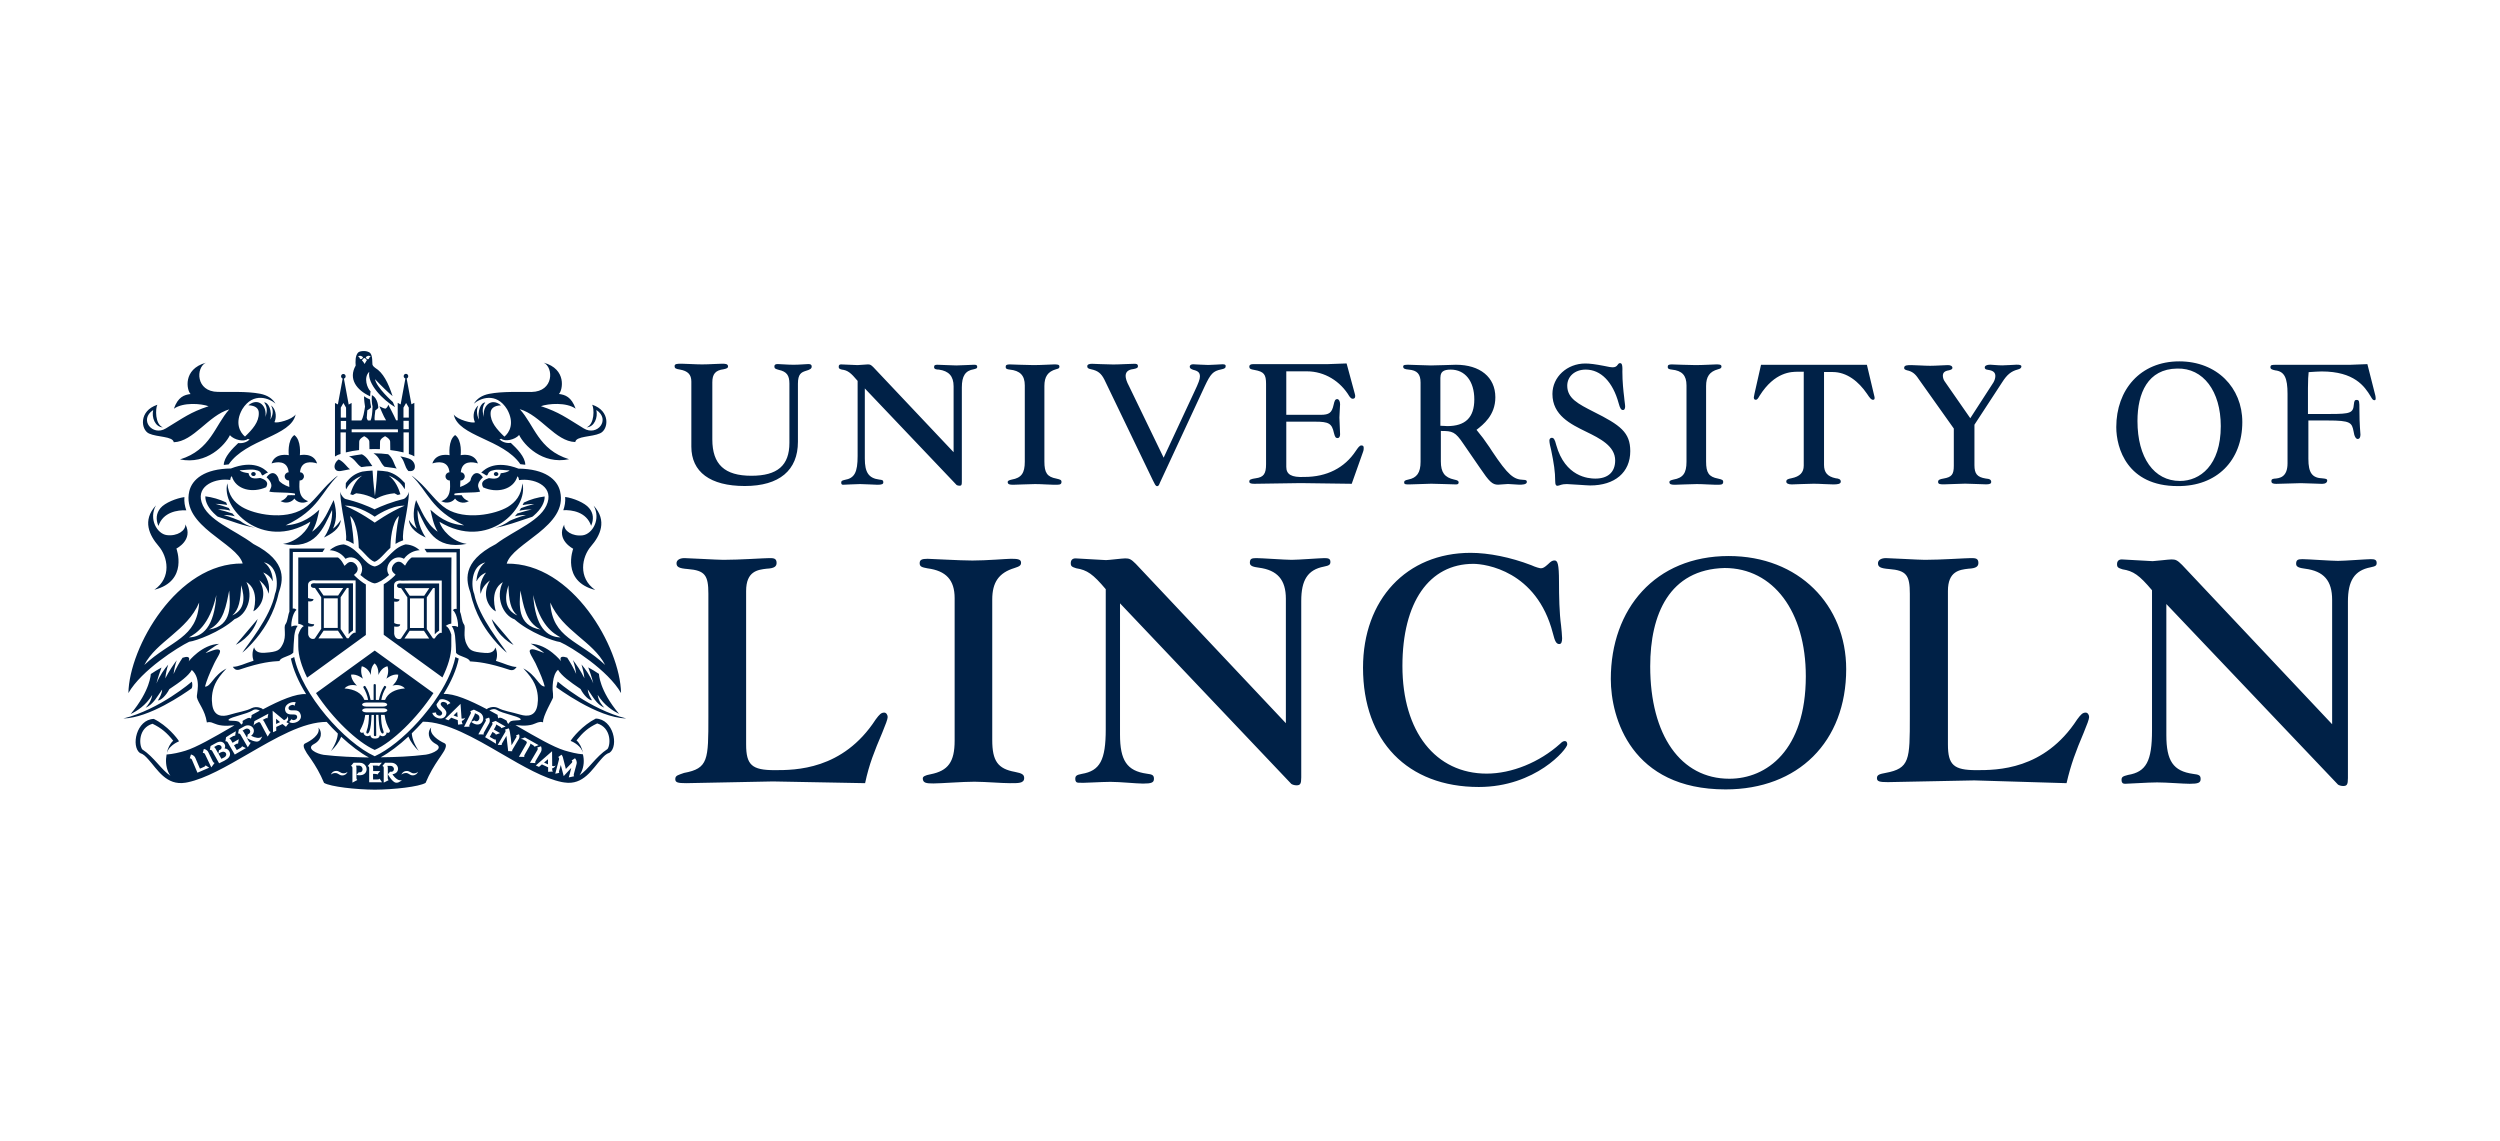 <?xml version="1.0" encoding="utf-8"?>
<!-- Generator: Adobe Illustrator 28.0.0, SVG Export Plug-In . SVG Version: 6.00 Build 0)  -->
<svg version="1.1" xmlns="http://www.w3.org/2000/svg" xmlns:xlink="http://www.w3.org/1999/xlink" x="0px" y="0px"
	 viewBox="0 0 361 164.7" style="enable-background:new 0 0 361 164.7;" xml:space="preserve">
<style type="text/css">
	.st0{fill:#231F20;}
	.st1{fill:#7F4199;}
	.st2{fill:#12294C;}
	.st3{fill:#B11F3D;}
	.st4{fill:#D92B35;}
	.st5{fill:#282425;}
	.st6{fill:#272324;}
	.st7{fill:#272323;}
	.st8{fill:#D92C35;}
	.st9{fill:#262223;}
	.st10{fill:#DA393A;}
	.st11{fill:#DB4541;}
	.st12{fill:#D92733;}
	.st13{fill:#FFF5F1;}
	.st14{fill:#DA413E;}
	.st15{fill:#D93237;}
	.st16{fill:#DA3A3B;}
	.st17{fill-rule:evenodd;clip-rule:evenodd;fill:#312783;}
	.st18{fill:#312783;}
	.st19{fill:#133759;}
	.st20{fill:none;stroke:#FFFFFF;stroke-width:0.74;}
	.st21{fill:#ACDDF7;}
	.st22{fill:#FFCF28;}
	.st23{fill:#FFFFFF;}
	.st24{fill:#E2A122;}
	.st25{fill:#E53421;}
	.st26{fill:#0097D5;}
	.st27{fill:#008A3B;}
	.st28{fill:#85BB25;}
	.st29{fill:#008D3C;}
	.st30{fill:#1B296B;}
	.st31{fill:url(#SVGID_1_);}
	.st32{fill:#2B2A29;}
	.st33{fill-rule:evenodd;clip-rule:evenodd;fill:#231F20;}
	.st34{filter:url(#Adobe_OpacityMaskFilter);}
	.st35{fill-rule:evenodd;clip-rule:evenodd;fill:#FFFFFF;}
	.st36{mask:url(#b_00000147202908081819944540000011123075591543539849_);fill-rule:evenodd;clip-rule:evenodd;fill:#231F20;}
	.st37{filter:url(#Adobe_OpacityMaskFilter_00000165230505593731360800000004068238711117736357_);}
	.st38{mask:url(#d_00000142892558725167343260000008230625351767279511_);fill-rule:evenodd;clip-rule:evenodd;fill:#BD2F37;}
	.st39{filter:url(#Adobe_OpacityMaskFilter_00000113331579081192041560000017838246620583214254_);}
	.st40{mask:url(#f_00000120547196515365468720000012795028362221060998_);fill-rule:evenodd;clip-rule:evenodd;fill:#BD2F37;}
	.st41{fill-rule:evenodd;clip-rule:evenodd;fill:#BD2F37;}
	.st42{filter:url(#Adobe_OpacityMaskFilter_00000105427499288151216380000003797625164504171394_);}
	.st43{mask:url(#h_00000049210890665865852000000008897538758084081078_);fill-rule:evenodd;clip-rule:evenodd;fill:#BD2F37;}
	.st44{fill:#006DA9;}
	.st45{fill:#C6C7C7;}
	.st46{fill:#636373;}
	.st47{fill:#252122;}
	.st48{fill:#262324;}
	.st49{fill:#252223;}
	.st50{fill:#626373;}
	.st51{fill:#2A2627;}
	.st52{fill:#2E2B2C;}
	.st53{fill:#2B2829;}
	.st54{fill:#646474;}
	.st55{fill:#646574;}
	.st56{fill:#2C2A2A;}
	.st57{fill:#666676;}
	.st58{fill:#686877;}
	.st59{fill:#6C6B7A;}
	.st60{fill:#F2F1F2;}
	.st61{fill:#D3D3D7;}
	.st62{fill:#B22526;}
	.st63{fill:#AFB4B9;}
	.st64{fill:#AFB5BA;}
	.st65{fill:#0B0B0B;}
	.st66{fill:#131212;}
	.st67{fill:#070707;}
	.st68{fill:#121212;}
	.st69{fill:#111010;}
	.st70{fill:#141313;}
	.st71{fill:#181716;}
	.st72{fill:#161515;}
	.st73{fill:#B1B6BB;}
	.st74{fill:#FBF3F2;}
	.st75{fill:#F9F5F5;}
	.st76{fill:#FBF2F1;}
	.st77{fill:#EED2D1;}
	.st78{fill:#F3E0DE;}
	.st79{fill:#F4E4E3;}
	.st80{fill:#EFD8D8;}
	.st81{fill:#EAC7C7;}
	.st82{fill:#F5EAEA;}
	.st83{fill:#F5F5F6;}
	.st84{fill:#B32627;}
	.st85{fill:#B32728;}
	.st86{fill:#B42829;}
	.st87{fill:#B83533;}
	.st88{fill:#B7302F;}
	.st89{fill:#1F1C1B;}
	.st90{fill:#F6F6F6;}
	.st91{fill:#FBFCFB;}
	.st92{fill:#C09E2E;}
	.st93{fill:#0D6E9F;}
	.st94{fill:#DD2928;}
	.st95{fill:#C09F2E;}
	.st96{fill:#116E9F;}
	.st97{fill:#DA2727;}
	.st98{fill:#372F24;}
	.st99{fill:#C3A02F;}
	.st100{fill:#090909;}
	.st101{fill:#166A92;}
	.st102{fill:#A19E9E;}
	.st103{fill:#F1F3F5;}
	.st104{fill:#F8F0ED;}
	.st105{fill:#F4F2F0;}
	.st106{fill:#E6E5E4;}
	.st107{fill:#BF2A28;}
	.st108{fill:#CA2727;}
	.st109{fill:#417AA3;}
	.st110{fill:#D64F3A;}
	.st111{fill:#D35946;}
	.st112{fill:#070808;}
	.st113{fill:#0A0A0A;}
	.st114{fill:#090808;}
	.st115{fill:#0E0E0E;}
	.st116{clip-path:url(#SVGID_00000082338585712809015830000007448800858372760973_);fill:#0091B9;}
	.st117{clip-path:url(#SVGID_00000082338585712809015830000007448800858372760973_);fill:#92278F;}
	.st118{fill:#F6F6F9;}
	.st119{fill:#293777;}
	.st120{fill:#35407D;}
	.st121{fill:#F1F2F6;}
	.st122{fill:#EFF0F4;}
	.st123{fill:#ECEDF3;}
	.st124{fill:#F3F3F7;}
	.st125{fill:#F4F3F7;}
	.st126{fill:#F5F5F8;}
	.st127{fill:#BECB30;}
	.st128{fill:#EFEFF4;}
	.st129{fill:#E7E7EE;}
	.st130{fill:#F0F1F6;}
	.st131{fill:#F9F9FB;}
	.st132{fill:#BFCC30;}
	.st133{fill:#26306D;}
	.st134{fill:#28316D;}
	.st135{fill:#27326F;}
	.st136{fill:#26306C;}
	.st137{fill:#2D3B79;}
	.st138{fill:#283877;}
	.st139{fill:#2B3A79;}
	.st140{fill:#293877;}
	.st141{fill:#283776;}
	.st142{fill:#125EA9;}
	.st143{fill:#165FA9;}
	.st144{fill:#1C60AA;}
	.st145{fill:#145FA9;}
	.st146{fill:#1B60A9;}
	.st147{fill:#1860A9;}
	.st148{fill:#195FA9;}
	.st149{fill:#2362AB;}
	.st150{fill:#0D5EA9;}
	.st151{fill:#252021;}
	.st152{fill:#242021;}
	.st153{fill:#232020;}
	.st154{fill:#242122;}
	.st155{fill:#282526;}
	.st156{fill:#EC3226;}
	.st157{fill:#FBFBFA;}
	.st158{fill:#2E2520;}
	.st159{fill:#2C2928;}
	.st160{fill:#F8E014;}
	.st161{fill:#F7DE1B;}
	.st162{fill:#F6DE19;}
	.st163{fill:#E73227;}
	.st164{fill:#0EA38A;}
	.st165{fill:#0BA48B;}
	.st166{fill:#0FA289;}
	.st167{fill:#FBDF14;}
	.st168{fill:#16233D;}
	.st169{fill:url(#SVGID_00000039104981228224429530000001579989450040957607_);}
	.st170{fill:url(#SVGID_00000135653291685392052200000003914939612959674523_);}
	.st171{fill:#0769AE;}
	.st172{fill:#D0CEB0;}
	.st173{fill:#A67941;}
	.st174{fill:#A21E22;}
	.st175{fill:#D21F2F;}
	.st176{fill:#E9E8DE;}
	.st177{fill:#563D3D;}
	.st178{fill:#771113;}
	.st179{fill:#004B6A;}
	.st180{clip-path:url(#SVGID_00000033337195202170430180000007931394525063830407_);}
	.st181{clip-path:url(#SVGID_00000037673921398442236200000004688126670694683065_);fill:#8E6D6A;}
	.st182{fill:none;stroke:#E1087F;stroke-width:0.218;stroke-miterlimit:10;}
	.st183{opacity:0.5;}
	.st184{clip-path:url(#SVGID_00000118362803070301668290000001769385942207298462_);}
	.st185{clip-path:url(#SVGID_00000136378340266030348440000010459469257956306851_);fill:#80252F;}
	.st186{fill:#D1AC61;}
	.st187{fill:none;stroke:#D1AC61;stroke-width:0.871;stroke-miterlimit:10;}
	.st188{clip-path:url(#SVGID_00000019654647100691602510000011443878545638781347_);}
	.st189{clip-path:url(#SVGID_00000075142496778741756590000005261281435743474317_);fill:#80252F;}
	.st190{fill:#D1685A;}
	.st191{clip-path:url(#SVGID_00000137107253020198348070000012832402619822070156_);}
	.st192{clip-path:url(#SVGID_00000027577972071972775870000001221686029295167106_);fill:#80252F;}
	.st193{fill:#173939;}
	.st194{fill:#2F3331;}
	.st195{fill:#64757D;}
	.st196{fill:#E2E3E1;}
	.st197{fill:#7E5B48;}
	.st198{fill:#A57A54;}
	.st199{fill:#ECE3E2;}
	.st200{fill:#3E3C33;}
	.st201{fill:#CC9280;}
	.st202{fill:#733B3C;}
	.st203{fill:#F7EBE7;}
	.st204{fill:#F6E8E5;}
	.st205{fill:#5C3826;}
	.st206{fill:#D0B790;}
	.st207{fill:#93594A;}
	.st208{fill:none;}
	.st209{fill:#B4A69F;}
	.st210{fill:#996C43;}
	.st211{fill:#B58F42;}
	.st212{fill:#F6DDB2;}
	.st213{fill:#008254;}
	.st214{fill:#006B48;}
	.st215{fill:#B78D71;}
	.st216{fill:#E1D080;}
	.st217{fill:#E1C170;}
	.st218{fill:#A1783F;}
	.st219{fill:#231715;}
	.st220{fill:#6A4C43;}
	.st221{fill:#B6B588;}
	.st222{fill:#E5D663;}
	.st223{fill:#F8EE95;}
	.st224{fill:#97663F;}
	.st225{fill:#77624F;}
	.st226{fill:#B4C6C0;}
	.st227{fill:#565E64;}
	.st228{fill:#D5D9D5;}
	.st229{fill:#A1A792;}
	.st230{fill:#AEA278;}
	.st231{fill:#576868;}
	.st232{fill:#6F929A;}
	.st233{fill:#173636;}
	.st234{fill:#EFEEED;}
	.st235{fill:#36403D;}
	.st236{fill:#A2393A;}
	.st237{fill:#CEBB7C;}
	.st238{fill:#E7E2C9;}
	.st239{fill:#71573A;}
	.st240{fill:#9A753D;}
	.st241{fill:#C39892;}
	.st242{fill:#C8A59C;}
	.st243{fill:#97615F;}
	.st244{fill:#BB8989;}
	.st245{fill:#68736D;}
	.st246{fill:#EAEDE8;}
	.st247{fill:#6C7E81;}
	.st248{fill:#ABBBB4;}
	.st249{fill:#0181BE;}
	.st250{fill:#056DB4;}
	.st251{fill:#8EB7CD;}
	.st252{fill:#C6E0EC;}
	.st253{fill:#BF782A;}
	.st254{fill:#4F424D;}
	.st255{fill:#74687E;}
	.st256{fill:#9C979C;}
	.st257{fill:#7E5A37;}
	.st258{fill:#0C5FAB;}
	.st259{fill:#213C75;}
	.st260{fill:#3177AB;}
	.st261{fill:#988161;}
	.st262{fill:#922F6C;}
	.st263{fill:#BE82A6;}
	.st264{fill:#656768;}
	.st265{fill:#083E62;}
	.st266{fill:#932F6C;}
	.st267{fill:#AD628F;}
	.st268{fill:#31006B;}
	.st269{fill:#3A4147;}
	.st270{fill:#002D55;}
	.st271{fill:#252C6A;}
	.st272{fill:#46C1BE;}
	.st273{fill:#333132;}
	.st274{fill:#0A0B0B;}
	.st275{fill:#161616;}
	.st276{fill:#0D0E0E;}
	.st277{fill:#0B0C0C;}
	.st278{fill:#0F0F10;}
	.st279{fill:#100F0F;}
	.st280{fill:#131413;}
	.st281{fill:#EFEDED;}
	.st282{fill:#D23B27;}
	.st283{fill:#1863A3;}
	.st284{fill:#1361A4;}
	.st285{fill:#E5D485;}
	.st286{fill:#DECE88;}
	.st287{fill:#959CB3;}
	.st288{fill:#E4D283;}
	.st289{fill:#E0CE85;}
	.st290{fill:#E1D286;}
	.st291{fill:#1A91D0;}
	.st292{fill:#381435;}
	.st293{fill:#612262;}
	.st294{fill:#632463;}
	.st295{fill:#0C7FA8;}
	.st296{fill:#535659;}
	.st297{fill:#535658;}
	.st298{fill:#56595A;}
	.st299{fill:#525557;}
	.st300{fill:#545759;}
	.st301{fill:#57585B;}
	.st302{fill:#5A5B5D;}
	.st303{fill:#015FBB;}
	.st304{fill:#3E5BC6;}
	.st305{fill:#5D6972;}
	.st306{fill:#BA2632;}
	.st307{fill:#BA2532;}
	.st308{fill:#5E6973;}
	.st309{fill:#5E6B76;}
	.st310{fill:#5F6B74;}
	.st311{fill:#F4F2F1;}
	.st312{fill:#F9F2F3;}
	.st313{fill:#F9F1F1;}
	.st314{fill:#F9F0EF;}
	.st315{fill:#F2EDEC;}
	.st316{fill:#EDE2E2;}
	.st317{fill:#F1EAE9;}
	.st318{fill:#BA2533;}
	.st319{fill:#232F60;}
	.st320{fill:#000F4D;}
	.st321{fill:#203232;}
	.st322{fill:#B39250;}
	.st323{fill:#1D3762;}
	.st324{fill:#B49554;}
	.st325{fill:#D9CAAB;}
	.st326{fill:#E2DCCA;}
	.st327{fill:#B39351;}
	.st328{fill:#1E3662;}
	.st329{fill:#1F3662;}
	.st330{fill:#223764;}
	.st331{fill:#B39253;}
	.st332{fill:#243B67;}
	.st333{fill:#E1D7C1;}
	.st334{fill:#BFBECA;}
	.st335{fill:#FFF8F3;}
	.st336{fill:#9C9BB0;}
	.st337{fill:#19385E;}
	.st338{fill:#18365C;}
	.st339{fill:#B7263C;}
	.st340{fill:#17365C;}
	.st341{fill:#15365B;}
	.st342{fill:#19385D;}
	.st343{fill:#B7243F;}
	.st344{fill:#1A3A5E;}
	.st345{fill:#BC384C;}
	.st346{fill:#1E3F63;}
	.st347{fill:#264467;}
	.st348{fill:#2F5172;}
	.st349{fill:#E52353;}
	.st350{fill:#211F1D;}
	.st351{fill:#282725;}
	.st352{fill:#262523;}
	.st353{fill:#2B2A28;}
	.st354{fill:#252422;}
	.st355{fill:#E02426;}
	.st356{fill:#5690CB;}
	.st357{fill:#BD7129;}
	.st358{fill:#BD732B;}
	.st359{fill:#E09E25;}
	.st360{fill:#D38C28;}
	.st361{fill:#F7BF15;}
	.st362{fill:#C37B33;}
	.st363{fill:#EBAD1F;}
	.st364{fill:#C27829;}
	.st365{fill:#F5BD17;}
	.st366{fill:#B55227;}
	.st367{fill:#B02E24;}
	.st368{fill:#205697;}
	.st369{fill:#F6F5F4;}
	.st370{fill:#CD8529;}
	.st371{fill:#F8F8F7;}
	.st372{fill:#C88029;}
	.st373{fill:#DDDDDC;}
	.st374{fill:#C3C2C2;}
	.st375{fill:#363635;}
	.st376{fill:#D2D2D2;}
	.st377{fill:#EDEDED;}
	.st378{fill:#CCCBCB;}
	.st379{fill:#2C2C6F;}
	.st380{fill:#2D2D6F;}
	.st381{fill:#EC3427;}
	.st382{fill:#ED3828;}
	.st383{fill:#2E2E70;}
	.st384{fill:#ED3B29;}
	.st385{fill:#ED3928;}
	.st386{fill:#EC3728;}
	.st387{fill:url(#SVGID_00000098210801306437145640000006072866652718777524_);}
	.st388{fill:url(#SVGID_00000075154150084471682540000016101105640889892751_);}
	.st389{fill:url(#SVGID_00000016786954994965999780000017927304268329966222_);}
	.st390{fill:url(#SVGID_00000052089041976580488300000000980712757841111955_);}
	.st391{fill:url(#SVGID_00000174586011519879495550000009092714844295897784_);}
	.st392{fill:url(#SVGID_00000145047444757040428210000003613678004620102835_);}
	.st393{fill:url(#SVGID_00000028301108434425647870000004726211611329776259_);}
	.st394{fill:url(#SVGID_00000070798376753515127580000006774480825749409939_);}
	.st395{fill:url(#SVGID_00000142161812246759564070000003252056270210000543_);}
	.st396{fill:url(#SVGID_00000096050545778962081760000016377843069979719349_);}
	.st397{fill:url(#SVGID_00000028309503192123348170000004220035759946388408_);}
	.st398{fill:url(#SVGID_00000113326145932755442100000005619390702428878216_);}
	.st399{fill:url(#SVGID_00000097488337903248741220000016654669442453556631_);}
	.st400{fill:url(#SVGID_00000096055400566953968430000006936484532785568161_);}
	.st401{fill:url(#SVGID_00000026872590326864287630000017781839129583339141_);}
	.st402{fill:url(#SVGID_00000026134628054481985840000014453533679341760142_);}
	.st403{fill:url(#SVGID_00000118390270089378850050000006756325469539636404_);}
	.st404{fill:url(#SVGID_00000054956078968184130220000011574628020322602934_);}
	.st405{fill:url(#SVGID_00000142868450377743502250000006416864677702207931_);}
	.st406{fill:url(#SVGID_00000164484161741401011450000001325434540759379635_);}
	.st407{fill:url(#SVGID_00000174600922457165688920000007191988563487524226_);}
	.st408{fill:url(#SVGID_00000077314175561739228010000006888857764272622777_);}
	.st409{fill:#3B3536;}
	.st410{fill:#292525;}
	.st411{fill:#2F2A2B;}
	.st412{fill:#332E2E;}
	.st413{fill:#2B2728;}
	.st414{fill:#F6F5F5;}
	.st415{fill:#F5F4F4;}
	.st416{fill:#3178BB;}
	.st417{fill:#2E2C2D;}
	.st418{fill:#292627;}
	.st419{fill:#2D2B2C;}
	.st420{fill:#2C292A;}
	.st421{fill:#323031;}
	.st422{fill:#312F30;}
	.st423{fill:#333133;}
	.st424{fill:#302D2F;}
	.st425{fill:#3B3A3C;}
	.st426{fill:#FBFBFB;}
	.st427{fill:#E12728;}
	.st428{fill:#1F1D1D;}
	.st429{fill:#1E1C1C;}
	.st430{fill:#222020;}
	.st431{fill:#232222;}
	.st432{fill:#0A0A09;}
	.st433{fill:#686564;}
	.st434{fill:#1A1918;}
	.st435{fill:#181717;}
	.st436{fill:#201F1F;}
	.st437{fill:#1C1B1B;}
	.st438{fill:#1B1919;}
	.st439{fill:#201E1E;}
	.st440{fill:#151414;}
	.st441{fill:#2A2828;}
	.st442{fill:#FBF2F0;}
	.st443{fill:#FBF1F0;}
	.st444{fill:#FAECE9;}
	.st445{fill:#FBF0ED;}
	.st446{fill:#E1312D;}
	.st447{fill:#163C65;}
	.st448{fill:#173C65;}
	.st449{fill:#535F80;}
	.st450{fill:#7E87A2;}
	.st451{fill:#9DA0B5;}
	.st452{fill:#183D66;}
	.st453{fill:#183C65;}
	.st454{fill:#143C65;}
	.st455{fill:#193D66;}
	.st456{fill:#173D65;}
	.st457{fill:#FBF9FA;}
	.st458{fill:#FBFCFF;}
	.st459{fill:#D92238;}
	.st460{fill:#D92237;}
	.st461{fill:#D92338;}
	.st462{fill:#FCF1EF;}
	.st463{fill:#FAEDEA;}
	.st464{fill:#E12226;}
	.st465{fill:#E12527;}
	.st466{fill:#E12427;}
	.st467{fill:#E02026;}
	.st468{fill:#E02828;}
	.st469{fill:#FFF9F8;}
	.st470{fill:#FFF5F3;}
	.st471{fill:#FFF4F1;}
	.st472{fill:#FFF6F3;}
	.st473{fill:#FFF2ED;}
	.st474{fill:#FCE6E0;}
	.st475{fill:#E1332D;}
	.st476{fill:#F9DBD2;}
	.st477{fill:#FAE2DA;}
	.st478{fill:#F9D7CB;}
	.st479{fill:#FCEFEA;}
	.st480{fill:#F4B4AD;}
	.st481{fill:#E02B2A;}
	.st482{fill:#E13B32;}
	.st483{fill:#E13630;}
	.st484{fill:#EC7B7B;}
	.st485{fill:#722A79;}
	.st486{fill:#722B79;}
	.st487{fill:#AB96AE;}
	.st488{fill:#AC97AE;}
	.st489{fill:#AB97AE;}
	.st490{fill:#742E7A;}
	.st491{fill:#732F7A;}
	.st492{fill:#75327C;}
	.st493{fill:#FBF9FB;}
	.st494{fill:#F9F6F9;}
	.st495{fill:#F9F7FA;}
	.st496{fill:#FBF8FA;}
	.st497{fill:#F7F4F8;}
	.st498{fill:#E92625;}
	.st499{fill:#200806;}
	.st500{fill:#1D1D1D;}
	.st501{fill:#F6E215;}
	.st502{fill:#D24026;}
	.st503{fill:#ED3A24;}
	.st504{fill:#EE4923;}
	.st505{fill:#471211;}
	.st506{fill:#EF5822;}
	.st507{fill:#F06822;}
	.st508{fill:#5D0E0D;}
	.st509{fill:#F58B1E;}
	.st510{fill:#FBB813;}
	.st511{fill:#341110;}
	.st512{fill:#F7D90F;}
	.st513{fill:#CA2126;}
	.st514{fill:#981B1E;}
	.st515{fill:#F38020;}
	.st516{fill:#FAB016;}
	.st517{fill:#D52126;}
	.st518{fill:#F8A01B;}
	.st519{fill:#89191A;}
	.st520{fill:#B92025;}
	.st521{fill:#F9CA0F;}
	.st522{fill:#F17321;}
	.st523{fill:#A51E22;}
	.st524{fill:#751213;}
	.st525{fill:#F6961D;}
	.st526{fill:#E05C25;}
	.st527{fill:#28266B;}
	.st528{fill:#EC282B;}
	.st529{fill:#F8F7F9;}
	.st530{fill:#F7F7FA;}
	.st531{fill:#F6F6FA;}
	.st532{fill:#F5F4F7;}
	.st533{fill:#F8F8FB;}
	.st534{fill:#F1F1F5;}
	.st535{fill:#F2F2F7;}
	.st536{fill:#EFEEF3;}
	.st537{fill:#F1F0F5;}
	.st538{fill:#ECEBF2;}
	.st539{fill:#211C58;}
	.st540{fill:#1F1A51;}
	.st541{fill:#1E184F;}
	.st542{fill:#FFF6F5;}
	.st543{fill:#29266B;}
	.st544{fill:#2B296D;}
	.st545{fill:#EC2A2C;}
	.st546{fill:#EC2B2D;}
	.st547{fill:#FFF8F7;}
	.st548{fill:#E75253;}
	.st549{fill:#E33C3A;}
	.st550{fill:#EA4343;}
	.st551{fill:#E24748;}
	.st552{fill:#EB1C24;}
	.st553{fill:#3C3C3E;}
	.st554{fill:#3D3D3F;}
	.st555{fill:#404042;}
	.st556{fill:#3E3E40;}
	.st557{fill:#3F3E40;}
	.st558{fill:#3B3B3D;}
	.st559{fill:#3B3C3D;}
	.st560{fill:#444445;}
	.st561{fill:#393A3C;}
	.st562{fill:#3C3C3D;}
	.st563{fill:#3A3A3C;}
	.st564{fill:#4F4E4F;}
	.st565{fill:#3A3B3D;}
	.st566{fill:#38383A;}
	.st567{fill:#1A170F;}
	.st568{fill:#050505;}
	.st569{fill:#9D9EA2;}
	.st570{fill:#F38667;}
	.st571{fill:#D29F2B;}
	.st572{fill:#6F7074;}
	.st573{fill:#8D5540;}
	.st574{fill:#E2BD71;}
	.st575{fill:#ECD5A3;}
	.st576{fill:#EED8AB;}
	.st577{fill:#EACC8F;}
	.st578{fill:#9F8340;}
	.st579{fill:#E7C785;}
	.st580{fill:#E4C27D;}
	.st581{fill:#EACD94;}
	.st582{fill:#DFB65E;}
	.st583{fill:#CC9B2A;}
	.st584{fill:#D9AB42;}
	.st585{fill:#DCBB7A;}
	.st586{fill:#221D17;}
	.st587{fill:#B0B1B4;}
	.st588{fill:#F5EBD2;}
	.st589{fill:#E8E8E7;}
	.st590{fill:#BABBBF;}
	.st591{fill:#E85637;}
	.st592{fill:#848588;}
	.st593{fill:#ED373F;}
	.st594{fill:#1465A0;}
	.st595{fill:#1866A1;}
	.st596{fill:#1065A0;}
	.st597{fill:#0D65A0;}
	.st598{fill:#1265A0;}
	.st599{fill:#1B66A1;}
	.st600{fill:#1966A1;}
	.st601{fill:#1666A1;}
	.st602{fill:#2D357A;}
	.st603{fill:#B1862E;}
	.st604{fill:#363E7E;}
	.st605{fill:#333C7D;}
	.st606{fill:#A78238;}
	.st607{fill:#2F387A;}
	.st608{fill:#A27B2F;}
	.st609{fill:#343C80;}
	.st610{fill:#2D337E;}
	.st611{fill:#3B4480;}
	.st612{fill:#394284;}
	.st613{fill:#2B3474;}
	.st614{fill:#4E568C;}
	.st615{fill:#2F3780;}
	.st616{fill:#313876;}
	.st617{fill:#565E9A;}
	.st618{fill:#5E638E;}
	.st619{fill:#BB9D5D;}
	.st620{fill:#F4F3F5;}
	.st621{fill:#EDEDF0;}
	.st622{fill:#E4E3E6;}
	.st623{fill:#A7A4BF;}
	.st624{fill:#C7C8D7;}
	.st625{fill:#3D4273;}
	.st626{fill:#8D8AB3;}
	.st627{fill:#2C3380;}
	.st628{fill:#303650;}
	.st629{fill:#F9F9F9;}
	.st630{fill:#525455;}
	.st631{fill:#B1B2B1;}
	.st632{fill:#4FAF49;}
	.st633{fill:#55B04B;}
	.st634{fill:#4FAD48;}
	.st635{fill:#6FB55F;}
	.st636{fill:#66B65B;}
	.st637{fill:#50AF4A;}
	.st638{fill:#51AF49;}
	.st639{fill:#52B04A;}
	.st640{fill:#51AF4A;}
	.st641{fill:#52AF4A;}
	.st642{fill:#7FC077;}
	.st643{fill:#61B254;}
	.st644{fill:#59B14F;}
	.st645{fill:#58B14E;}
	.st646{fill:#C64128;}
	.st647{fill:#C64228;}
	.st648{fill:#0A243E;}
	.st649{fill:#0F2640;}
	.st650{fill:#0E253F;}
	.st651{fill:#0C253F;}
	.st652{fill:#0D263F;}
	.st653{fill:#102740;}
	.st654{fill:#112740;}
	.st655{fill:#122841;}
	.st656{fill:#132841;}
	.st657{fill:#3B444D;}
	.st658{fill:#3A434C;}
	.st659{fill:#39424B;}
	.st660{fill:#404750;}
	.st661{fill:#404851;}
	.st662{fill:#424951;}
	.st663{fill:#454C55;}
	.st664{fill:#3F4750;}
	.st665{fill:#414951;}
	.st666{fill:#434A52;}
	.st667{fill:#F0EFEF;}
	.st668{fill:#F1F0F1;}
	.st669{fill:#464D56;}
	.st670{fill:#221A18;}
	.st671{fill:#AD2581;}
	.st672{fill:#F8F8F8;}
	.st673{fill:#E31F24;}
	.st674{fill:#AA2480;}
	.st675{fill:#E6CE1B;}
	.st676{fill:#E01F24;}
	.st677{fill:#7E7E7E;}
	.st678{fill:#F2F1F1;}
	.st679{fill:#374C9B;}
	.st680{fill:#ECEBEA;}
	.st681{fill:#E8D019;}
	.st682{fill:#2A051F;}
	.st683{fill:#E3E2E2;}
	.st684{fill:#A6247E;}
	.st685{fill:#D91F24;}
	.st686{fill:#0E8944;}
	.st687{fill:#E1CA1D;}
	.st688{fill:#DBC623;}
	.st689{fill:#393513;}
	.st690{fill:#382726;}
	.st691{fill:#CBB829;}
	.st692{fill:#9E2378;}
	.st693{fill:#CFCFCE;}
	.st694{fill:#3D3E3E;}
	.st695{fill:#323333;}
	.st696{fill:#272010;}
	.st697{fill:#370800;}
	.st698{fill:#F4F4F4;}
	.st699{fill:#222223;}
	.st700{fill:#100E0E;}
	.st701{fill:#2E2E2F;}
	.st702{fill:#171616;}
	.st703{fill:#4D4D4F;}
	.st704{fill:#39393A;}
	.st705{fill:#666769;}
	.st706{fill:#B8BABA;}
	.st707{fill:#808183;}
	.st708{fill:#444446;}
	.st709{fill:#626365;}
	.st710{fill:#6C6D6F;}
	.st711{fill:#909293;}
	.st712{fill:#9A9C9D;}
	.st713{fill:#545355;}
	.st714{fill:#D9DADA;}
	.st715{fill:#7C7D7E;}
	.st716{fill:#757678;}
	.st717{fill:#5B5B5D;}
	.st718{fill:#87898A;}
	.st719{fill:#E0E0E0;}
	.st720{fill:#AEB0B1;}
	.st721{fill:#CACBCC;}
	.st722{fill:#A2A4A6;}
	.st723{fill:#D1D2D2;}
	.st724{fill:#E8E8E8;}
	.st725{fill:#EFEEEE;}
	.st726{fill:#C2C3C4;}
	.st727{fill:#113E5E;}
	.st728{fill:#1E9CD7;}
	.st729{fill:#123E5E;}
	.st730{fill:#184060;}
	.st731{fill:#244564;}
	.st732{fill:#2B4968;}
	.st733{fill:#304B6A;}
	.st734{fill:#284766;}
	.st735{fill:#435774;}
	.st736{fill:#50607C;}
	.st737{fill:#364E6D;}
	.st738{fill:#3C5270;}
	.st739{fill:#EEEEF1;}
	.st740{fill:#F6F5F7;}
	.st741{fill:#009D6E;}
	.st742{fill:#0E3836;}
	.st743{fill:#113936;}
	.st744{fill:#123937;}
	.st745{fill:#0F3836;}
	.st746{fill:#109F71;}
	.st747{fill:#113937;}
	.st748{fill:#0A9F70;}
	.st749{fill:#143A38;}
	.st750{fill:#14A072;}
	.st751{fill:#133A37;}
	.st752{fill:#0D3835;}
	.st753{fill:#FFC40A;}
	.st754{fill:#DA1F32;}
	.st755{fill:none;stroke:#FFFFFF;stroke-width:0.139;stroke-miterlimit:3.864;}
	.st756{fill:none;stroke:#FFFFFF;stroke-width:0.039;stroke-miterlimit:3.864;}
	.st757{fill:#232F65;}
	.st758{fill-rule:evenodd;clip-rule:evenodd;fill:#232F65;}
	.st759{fill-rule:evenodd;clip-rule:evenodd;fill:#FAB023;}
	.st760{fill:#612466;}
	.st761{fill:#211E1F;}
	.st762{fill:#642972;}
	.st763{fill:#CD2027;}
	.st764{fill:#221F1F;}
	.st765{fill:#F3C719;}
	.st766{fill:#A8AAAC;}
	.st767{fill:#067FAE;}
	.st768{fill:#BB2126;}
	.st769{fill:#E2087E;}
	.st770{fill:#7E2988;}
	.st771{fill:#C21E5C;}
	.st772{fill:#ED2F23;}
	.st773{fill-rule:evenodd;clip-rule:evenodd;fill:#942130;}
	.st774{fill-rule:evenodd;clip-rule:evenodd;fill:#F6FBFD;}
	.st775{fill:#1D1D1B;}
	.st776{fill:#E5263F;}
	.st777{fill:#002147;}
	.st778{fill:#A01C31;}
	.st779{fill:#D4942B;}
	.st780{fill-rule:evenodd;clip-rule:evenodd;}
	.st781{fill:#C82127;}
	.st782{fill:#F5C912;}
	.st783{fill:#B2B2B2;}
	.st784{fill:#CC353A;}
	.st785{fill:#232743;}
	.st786{fill:#212740;}
	.st787{fill:none;stroke:#231F20;stroke-miterlimit:10;}
	.st788{fill:#1E1B1A;}
	.st789{fill:#F5B219;}
	.st790{fill:#B7212C;}
	.st791{fill:#F1B11A;}
	.st792{fill:#B5212C;}
	.st793{fill:#31200A;}
	.st794{fill:#EFAF1B;}
	.st795{fill:#EEAD1D;}
	.st796{fill:#2F281A;}
	.st797{fill:#342C1A;}
	.st798{fill:#EAE8E8;}
	.st799{fill:#DDDCDB;}
	.st800{fill:#222120;}
	.st801{fill:#3B3C3C;}
	.st802{fill:#D59B22;}
	.st803{fill:#B3202B;}
	.st804{fill:#311509;}
	.st805{fill:#271206;}
	.st806{fill:#AC202A;}
	.st807{fill:#39180B;}
	.st808{fill:#462612;}
	.st809{fill:#E7A81F;}
	.st810{fill:#543F16;}
	.st811{fill:#01043B;}
	.st812{fill:#FFFAF8;}
	.st813{fill:#FFF9F6;}
	.st814{fill:#FFF8F6;}
	.st815{fill:#FBF3F0;}
	.st816{fill:#FBEEEB;}
	.st817{fill:#FBF1EF;}
	.st818{fill:#FFFBF9;}
	.st819{fill:#F9F1ED;}
	.st820{fill:#FBF1ED;}
	.st821{fill:#F9EBE8;}
	.st822{fill:#F9F0ED;}
	.st823{fill:#FBF1EE;}
	.st824{fill:#FBF6F4;}
	.st825{fill:#F9EEEB;}
	.st826{fill:#FBF7F5;}
	.st827{fill:#FAECE8;}
	.st828{fill:#FBF3F1;}
	.st829{fill:#FCEDEB;}
	.st830{fill:#E12A2A;}
	.st831{fill:#E12B2B;}
	.st832{fill:#E12327;}
	.st833{fill:#E12528;}
	.st834{fill:#E22F2F;}
	.st835{fill:#003B4A;}
	.st836{fill:#E30613;}
	.st837{fill:#003DA6;}
	.st838{fill:#130F3D;}
	.st839{fill:#005192;}
	.st840{fill:#CE0E2D;}
	.st841{fill:#2D2A26;}
	.st842{fill:#D82D2E;}
	.st843{fill:#542360;}
	.st844{fill:#292644;}
	.st845{clip-path:url(#SVGID_00000152235808486030328710000011154757241520519845_);}
	.st846{clip-path:url(#SVGID_00000157272635145719682650000010859178161576312459_);fill:#231F20;}
	.st847{fill:#EC3225;}
	.st848{fill:#22205F;}
	.st849{fill-rule:evenodd;clip-rule:evenodd;fill:#22205F;}
	.st850{clip-path:url(#SVGID_00000057867973264773070670000016266176013738342326_);}
	.st851{fill:#D63A4A;}
	.st852{fill:#F37021;}
	.st853{fill:#1C2B39;}
	.st854{clip-path:url(#SVGID_00000013182322288161050900000008714200577329147780_);fill:#FFFFFF;}
	.st855{clip-path:url(#SVGID_00000022538041972344850090000005855673390841486485_);fill:#FFFFFF;}
	.st856{fill:#224492;}
	.st857{fill:#234593;}
	.st858{fill:#322A29;}
	.st859{fill:#244694;}
	.st860{fill:#7185BB;}
	.st861{fill:#EB2A26;}
	.st862{fill:#21428D;}
	.st863{fill:#F1A933;}
	.st864{fill:#E72A26;}
	.st865{fill:#F2F0F0;}
	.st866{fill:#F7D0C1;}
	.st867{fill:#4B4748;}
	.st868{fill:#CFCBCB;}
	.st869{fill:#A1A1A1;}
	.st870{fill:#DEDCDC;}
	.st871{fill:#80AD3F;}
	.st872{fill:#DC9A32;}
	.st873{fill:#65863E;}
	.st874{fill:#494A58;}
	.st875{fill:#DC2B27;}
	.st876{fill:#7A372F;}
	.st877{fill:#97743C;}
	.st878{fill:#807E7E;}
	.st879{fill:#686666;}
	.st880{fill:#253D7E;}
	.st881{fill:#30337E;}
	.st882{fill:#2CA8E0;}
	.st883{fill:#01A44E;}
	.st884{fill:#FAEC21;}
	.st885{fill:#EA2027;}
	.st886{fill:#704B9C;}
</style>
<g id="Layer_2">
</g>
<g id="Layer_1">
	<path class="st777" d="M343.19,81.28c0-0.45-0.3-0.54-0.84-0.54c-0.54,0-3.86,0.25-4.75,0.25c-0.89,0-4.45-0.25-5.1-0.25
		c-0.69,0-0.94,0.1-0.94,0.69c0,0.49,0.59,0.59,1.29,0.69c2.72,0.35,3.91,1.73,3.91,4.5v17.96l-21.67-23.01
		c-0.69-0.69-0.94-0.79-1.53-0.79c-0.4,0-2.42,0.25-2.72,0.25c-0.35,0-4.11-0.25-4.45-0.25c-0.45,0-0.69,0.25-0.69,0.69
		s0.15,0.54,0.79,0.74c1.58,0.25,2.42,0.84,4.26,3.02v20.24c0,4.45-0.84,5.99-3.46,6.43c-0.79,0.2-0.94,0.3-0.94,0.74
		c0,0.35,0.15,0.54,0.49,0.54c0.54,0,3.32-0.2,4.65-0.2c1.39,0,3.76,0.2,4.7,0.2c1.24,0,1.58-0.15,1.58-0.69
		c0-0.54-0.25-0.64-1.09-0.74c-2.87-0.4-3.86-1.88-3.86-5.59V87.22l24.79,26.08c0.15,0.1,0.45,0.2,0.74,0.2
		c0.54,0,0.69-0.2,0.69-1.14V86.87c0-3.02,0.94-4.5,3.27-4.95C343.04,81.77,343.19,81.67,343.19,81.28 M342.99,57.08l-1.14-4.5
		l-2.57,0.1h-10.69c-0.49,0-0.74,0-0.74,0.35c0,0.25,0.2,0.35,0.69,0.45c1.34,0.15,1.78,1.09,1.78,3.41v10
		c0,2.03-1.14,2.18-1.93,2.23c-0.35,0.05-0.4,0.15-0.4,0.35c0,0.3,0.2,0.4,0.69,0.4c0.59,0,3.07-0.1,3.56-0.1
		c0.45,0,2.82,0.1,3.07,0.1c0.49,0,0.74-0.2,0.74-0.49c0-0.2-0.15-0.25-0.64-0.3c-1.53-0.05-2.08-0.79-2.08-2.82v-5.54h2.82
		c3.27,0,3.46,0.3,3.71,1.58c0.1,0.74,0.35,1.09,0.59,1.09c0.3,0,0.4-0.3,0.4-0.64c0-0.35-0.15-1.24-0.15-3.66
		c0-1.09,0-1.34-0.4-1.34c-0.25,0-0.35,0.1-0.4,0.64c-0.1,1.24-0.49,1.39-3.41,1.39h-3.22v-3.76c0-1.19,0.05-1.78,0.1-2.28
		c0.89-0.05,1.29-0.1,1.88-0.1c4.7,0,6.19,2.13,7.08,3.61c0.25,0.45,0.35,0.54,0.54,0.54C343.14,57.82,343.04,57.33,342.99,57.08
		 M323.79,60.94c0-4.95-3.66-8.76-9.1-8.76c-5.64,0-9.1,4.11-9.1,9.5c0,3.02,1.58,8.51,8.86,8.51
		C320.08,70.24,323.79,66.53,323.79,60.94 M320.68,61.53c0,5.69-3.02,7.92-5.89,7.92c-3.76,0-6.14-3.36-6.14-8.66
		c0-4.01,1.48-7.52,5.74-7.57C318.15,53.12,320.68,56.49,320.68,61.53 M80.32,99.22c0,0,5.93,4.46,10.1,4.52
		c-5.26-1.3-9.89-5.32-9.89-5.32L80.32,99.22z M74.16,93.13c0,0-1.97-2.35-3.16-3.73C71.81,92.02,74.16,93.13,74.16,93.13
		 M71.64,68.16c-0.19,0-0.33,0.13-0.33,0.29c0,0.15,0.15,0.29,0.33,0.29c0.19,0,0.33-0.13,0.33-0.29
		C71.96,68.3,71.81,68.16,71.64,68.16 M89.68,100.08c-0.11-6.6-7.02-18.83-16.51-18.69c0.82-2.99,8.9-5.36,7.71-10.43
		c-0.4-1.74-2.2-3.25-6.01-3.29c-3.2-1.24-4.8-0.04-5.38,0.59c0.54,0.15,0.78,0.61,0.92,0.29c0.15-0.36,0.27-0.55,1.01-0.69
		c0.67-0.11,1.65,0.08,2.16,0.06c-0.19,0.23-0.75,0.36-1.28,0.42c-0.19,1.17-1.55,0.65-1.74,0.71c-0.52,0.19-1.26,0.48-0.8,1.32
		c1.93,0.88,4.36,0.4,4.96-1.59c0.15,0.1,0.21,0.36,0.23,0.55c1.97-0.31,4.9,0.71,4.13,3.21c-0.8,2.64-4.71,3.94-7.48,6.03
		c-5.09,2.6-4.23,5.45-3.65,7.08c0.63,3.02,2.16,5.17,2.74,5.93c0.57,0.77,1.57,1.95,2.51,2.68c-0.61-1.01-4.08-5.11-4.73-8.53
		c-0.46-1.03-0.48-4.04,1.61-4.52c-0.98,0.71-1.22,1.88-1.28,2.62c0,0.04,0.02,0.08,0.02,0.11c0.21-0.46,0.61-0.94,1.36-1.26
		c-0.92,1.24-0.92,2.26-0.77,3.08c0.11-0.54,0.44-1.28,1.34-1.95c-1.03,1.7-0.57,3.33,0.52,4.27c0.21,0.13,0.34,0.21,0.34,0.21
		s-1.05-2.97,1-4.23c-1.09,2.14-0.02,4.78,1.7,5.38c2.07,1.86,5.61,3.16,6.56,3.27C82.49,93.42,87.79,96.77,89.68,100.08
		 M74.7,88.87c-1.8-0.8-1.88-2.53-1.28-4.36C73.47,86.67,73.72,88.04,74.7,88.87 M75.14,85.27c0.44,2.09,0.73,4.55,2.93,5.64
		C74.58,90.36,75.02,87.18,75.14,85.27 M76.99,85.92c1,4.4,2.89,5.53,3.96,6.12C78.98,92,77.3,90.57,76.99,85.92 M87.38,96.02
		c-3.81-3.6-7.62-3.81-7.92-9.01C81.24,91.12,85.62,92.58,87.38,96.02 M81.61,71.76c0.06,0.69-0.06,1.32-0.27,1.91
		c1.24-0.06,3.35,0.25,4.02,2.26c0.4-0.94,0.34-1.82-0.29-2.56C84.46,72.6,82.75,71.91,81.61,71.76 M82.77,79.24
		c0,0-1.78,4.69,3.18,5.95c-2.53-1.76-1.93-4.78-0.61-6.31c1.32-1.53,2.39-3.69,0.38-5.87c1.09,1.95-0.17,4.09-1.57,4.29
		c-1.51,0.19-2.74-0.65-2.68-1.55C80.27,77.98,82.77,79.24,82.77,79.24 M85.51,58.44c0.31,0.57,0.36,2.81-0.8,3.27
		c1.13-0.06,1.65-1.44,1.4-2.51c2.12,1.38,0.13,3.85-1.82,2.66c-2.58-1.57-3.52-2.33-6.18-3.21c1.09-0.38,3.65-0.59,5.01,0.36
		c-0.61-1.7-1.51-2.01-2.41-2.12c0.55-0.55,1.15-3.6-2.2-4.52c1.44,0.69,1.49,4.17-1.76,4.23c-1.66,0.02-4.19-0.11-6.12,0.27
		c-1.03,0.21-1.74,0.67-2.2,1.42c0.82-0.73,3.2-1.78,4.8,0.82c1.11,1.99,0.34,3.37-0.44,3.98c0.02-0.02,0.02-0.02,0.04-0.04
		c-1.09-1.05-2.03-2.1-1.99-3.41c0.02-0.59,0.4-1.07,1.51-1.11c-1.49-1.22-2.76,0.21-2.45,1.7c-0.42-1.11-0.06-1.82,0.17-2.12
		c-0.67,0.02-1.15,1.3-0.9,2.49c-0.46-0.9-0.29-1.63-0.11-2.05c-0.9,0.77-0.71,1.97-0.48,2.41c-0.29,0.23-2.56-0.34-3.06-1.11
		c0.63,3.18,7.12,3.54,9.62,7.18c0.25,0.02,0.42,0.06,0.71,0.08c0-1.13-1.24-2.37-2.09-3.16c-0.77,0.11-1.36-0.23-1.65-0.52
		c0.06,0,0.15-0.02,0.27-0.08c0.5,0.46,1.97,0.17,2.58-0.54c0.69,1.42,3.33,4.31,7.21,3.5c-4.44-1.36-5.01-4.94-7.12-7.23
		c3.04,0.88,5.15,4.67,8.02,4.75c0.11-0.88,2.39-0.71,3.58-1.26C87.88,62.04,88.19,59.32,85.51,58.44 M65.72,62.82
		c-1.05,0.75-0.8,2.91-0.8,2.91s-1.95-0.44-2.49,1.19c0.71-0.23,2.32-0.5,2.47,1.28c-0.33,0.02-0.57,0.27-0.57,0.59
		s0.27,0.59,0.59,0.59h0.04c0.08,1.22,0.13,2.51-1.24,2.99c0.84,0.44,1.66,0.1,1.99-0.38c0.33,0.5,1.17,0.84,1.99,0.38
		c-0.54-0.19-0.84-0.48-1.03-0.86c-0.36-0.02-0.71,0-1.03,0c-0.1-0.15,0.02-0.21,0.02-0.25c1.28-0.21,2.85-0.06,3.67-0.27
		c0,0-0.1-0.23-0.21-0.5c-0.11-0.23-0.25-0.77,0.61-1.57c-0.9-1.26-1.7-0.27-1.78,0.42c-0.11,0.29-0.78,0.73-1.51,0.98
		c0-0.31,0.02-0.63,0.04-0.94h0.04c0.33,0,0.59-0.27,0.59-0.59s-0.25-0.59-0.57-0.59c0.15-1.76,1.76-1.51,2.47-1.28
		c-0.52-1.65-2.49-1.19-2.49-1.19S66.78,63.57,65.72,62.82 M75.46,72.93c0.44-0.08,1.01-0.15,1.68-0.15
		c-0.63,0.15-1.4,0.4-1.91,0.59c-0.08,0.13-0.15,0.25-0.23,0.38c0.44-0.1,1.11-0.21,1.78-0.17c-0.69,0.13-1.53,0.4-2.09,0.57
		c-0.11,0.13-0.23,0.27-0.34,0.4c0.38-0.1,0.98-0.21,1.59-0.17c-0.92,0.21-2.01,0.67-2.33,0.82c-0.61,0.44-1.32,0.8-2.14,1.01
		c1.45-0.19,3.39-0.94,5.4-1.59c0.08-0.06,0.15-0.11,0.21-0.17c1.11-0.96,1.59-1.95,1.57-2.76c-1.01,0.13-2.03,0.4-3,0.88
		C75.58,72.7,75.52,72.81,75.46,72.93 M60.37,69.43c-0.23-0.19-0.65-0.59-0.94-0.75c2.43,2.33,2.74,4.92,7.58,7.18
		c-2.51-0.15-3.98-1.49-4.86-2.26c0.25,1.01,0.38,2.01,1.05,3.18c-1.72-1.15-2.45-3.31-3.12-4.57c-0.57,1.91-0.34,3.18,0.1,4.13
		c-0.42-0.29-0.8-0.73-1.13-1.26c0.08,1.3,1.45,2.09,2.43,2.54c-1.21-1.76-1.21-3.43-1.17-3.98c1.26,2.68,2.39,5.8,7.08,4.9
		c-2.16-0.33-3.65-2.12-3.94-3.2c6.97,4.27,12.95-1.97,11.98-5.55c-0.15,1.76-1.01,2.74-2.1,3.41c-1.84,1.09-6.16,1.95-8.86,0.27
		C62.97,72.53,61.92,70.8,60.37,69.43 M59.89,67.57c0.11-0.48-0.19-1.13-0.86-1.36c-0.29-0.1-0.63-0.19-1.01-0.27
		c0,0-0.17-0.04-0.21-0.04c0.67,0.67,0.57,1.51,1.17,2.12C59.49,68.09,59.81,67.93,59.89,67.57 M59.83,65.9c0-0.5,0-7.73,0-7.73
		l-0.42,0.21l-0.69-3.73c0.13-0.04,0.23-0.17,0.23-0.33c0-0.19-0.15-0.34-0.33-0.34c-0.19,0-0.33,0.15-0.33,0.34
		c0,0.15,0.11,0.29,0.25,0.33l-0.69,3.75l-0.42-0.23v2.53h-0.23c-0.34-0.78-1.13-2.26-1.13-2.26s-0.08,0.34-0.34,0.54
		c-0.15,0.1-0.61-0.15-0.94-0.31c0.08,0.15,0.57,1.44,0.96,2.03h-1.63c-0.1-0.33,0.04-1.03,0.08-1.44c0.27-0.17,0.42-0.36,0.42-0.36
		s0.02-1.36-0.92-1.84c-0.06,0.69,0,1.24,0.1,1.65c-0.04,1.01-0.11,1.61-0.29,2.01h-0.38c-0.08-0.11-0.15-0.23-0.17-0.38
		c0.02-0.36,0.06-0.77,0.08-1.09c0.17-0.1,0.44-0.27,0.55-0.44c-0.08-0.36-0.13-0.77-0.17-1.13c-0.38-0.15-0.5-0.23-0.86-0.46
		c0.02,0.67,0.1,1.17,0.15,1.49c-0.13,0.82-0.25,1.61-0.54,2.01h-1.4v-2.53l-0.42,0.23l-0.69-3.75c0.15-0.04,0.25-0.17,0.25-0.33
		c0-0.19-0.15-0.34-0.33-0.34c-0.19,0-0.33,0.15-0.33,0.34c0,0.15,0.1,0.27,0.23,0.33l-0.69,3.73l-0.42-0.21c0,0,0,7.21,0,7.73
		c0.19-0.13,0.46-0.27,0.8-0.36c0-0.23,0.02-1.66,0-3.12h0.77c0,1.34,0,2.64,0,2.89c0.59-0.15,1.26-0.27,1.91-0.34
		c0-0.29,0-0.73,0.02-1.22c0-0.44,0.71-0.78,0.73-0.78l0,0c0,0,0.71,0.34,0.73,0.78c0,0.4,0.02,0.82,0.02,1.09
		c0.27-0.02,0.59-0.02,0.82-0.02l0,0c0.17,0,0.44,0,0.69,0.02c0-0.27,0.02-0.69,0.02-1.09c0-0.44,0.73-0.78,0.73-0.78l0,0
		c0,0,0.71,0.34,0.73,0.78c0.02,0.5,0.02,0.94,0.02,1.22c0.63,0.08,1.32,0.19,1.91,0.34c0-0.27,0-1.57,0-2.89h0.77
		c0,1.45,0,2.89,0,3.12C59.37,65.66,59.64,65.77,59.83,65.9 M49.98,60.3h-0.77c0-0.84,0-1.44,0-1.44l0.38-0.67l0.38,0.67
		C49.98,58.86,49.98,59.48,49.98,60.3 M49.98,62h-0.77c0-0.42,0-0.84,0-1.22h0.77C49.98,61.16,49.98,61.58,49.98,62 M57.46,62.42
		h-3.39h-3.29V62h3.37h3.31L57.46,62.42L57.46,62.42z M58.26,61.98c0-0.42,0-0.84,0-1.22h0.77c0,0.38,0,0.8,0,1.22H58.26z
		 M59.03,58.86c0,0,0,0.59,0,1.44h-0.77c0-0.82,0-1.44,0-1.44l0.38-0.67L59.03,58.86z M57.04,58.79c-0.15-0.38-0.31-0.73-0.31-0.73
		s-2.37-2.1-2.58-3.31c0.9,0.96,2.03,2.05,2.54,2.45c-0.63-1.93-1.38-3.41-2.51-4.08c-0.08-0.08-0.34-0.23-0.4-0.48
		c-0.04-0.19,0.06-1.3-0.34-1.68c-0.13-0.13-0.52-0.27-0.82-0.27c-0.29,0-0.69,0.02-0.9,0.21c-0.44,0.46-0.4,1.34-0.36,1.89
		c-1.07,1.89,0.08,3.52,2.09,4.44c0-0.34,0.04-0.48,0.06-0.73c-0.46-0.38-1.07-1.99-0.19-2.81C53.02,55.48,55.31,57.75,57.04,58.79
		 M52.43,51.59c-0.06,0.19-0.4,0.5-0.54,0.02c0-0.04-0.17-0.06-0.17-0.11C51.93,51.27,52.25,51.4,52.43,51.59 M52.98,52.01
		c0,0-0.19,0.27-0.33,0.55c-0.15-0.29-0.38-0.52-0.38-0.52s0.19-0.34,0.36-0.34C52.79,51.73,52.98,52.01,52.98,52.01 M53.52,51.5
		c0,0.04-0.15,0.08-0.17,0.11c-0.13,0.5-0.48,0.19-0.54-0.02C53,51.38,53.31,51.27,53.52,51.5 M48.33,67.57
		c0.1,0.38,0.46,0.54,1,0.42c0.44-0.08,0.84-0.15,1.21-0.23c-0.48-0.33-0.84-1.05-1.63-1.42C48.45,66.65,48.23,67.19,48.33,67.57
		 M48.81,68.68c-0.29,0.15-0.73,0.54-0.94,0.75c-1.55,1.4-2.6,3.12-4.08,4.04c-2.72,1.68-7.04,0.82-8.86-0.27
		c-1.11-0.67-1.95-1.65-2.1-3.41c-0.98,3.58,5.01,9.82,11.98,5.55c-0.27,1.07-1.78,2.87-3.94,3.2c4.69,0.9,5.8-2.24,7.08-4.9
		c0.04,0.55,0.04,2.24-1.17,3.98c0.96-0.46,2.35-1.24,2.43-2.54c-0.33,0.54-0.71,0.96-1.13,1.26c0.44-0.96,0.67-2.22,0.1-4.13
		c-0.67,1.24-1.4,3.41-3.12,4.57c0.67-1.15,0.82-2.16,1.05-3.18c-0.86,0.77-2.35,2.1-4.86,2.26C46.07,73.6,46.38,71.01,48.81,68.68
		 M45.79,66.92c-0.52-1.65-2.49-1.19-2.49-1.19s0.25-2.16-0.8-2.91c-1.05,0.75-0.8,2.91-0.8,2.91s-1.95-0.44-2.49,1.19
		c0.71-0.23,2.32-0.5,2.47,1.28c-0.33,0.02-0.57,0.27-0.57,0.59s0.27,0.59,0.59,0.59h0.04c0.02,0.31,0.04,0.63,0.04,0.94
		c-0.73-0.25-1.42-0.69-1.51-0.98c-0.08-0.67-0.86-1.68-1.78-0.42c0.86,0.78,0.73,1.34,0.61,1.57c-0.13,0.27-0.21,0.5-0.21,0.5
		c0.8,0.19,2.37,0.06,3.67,0.27c-0.02,0.04,0.11,0.1,0.02,0.25c-0.33,0-0.67-0.02-1.03,0c-0.19,0.36-0.5,0.67-1.03,0.86
		c0.84,0.44,1.66,0.1,1.99-0.38c0.33,0.5,1.17,0.84,1.99,0.38c-1.36-0.48-1.32-1.74-1.24-2.99h0.04c0.33,0,0.59-0.27,0.59-0.59
		s-0.25-0.59-0.57-0.59C43.47,66.42,45.08,66.69,45.79,66.92 M42.69,59.84c-0.5,0.77-2.77,1.34-3.06,1.11
		c0.23-0.44,0.42-1.65-0.48-2.41c0.19,0.42,0.46,1.07-0.11,2.05c0.27-1.21-0.23-2.47-0.9-2.49c0.23,0.31,0.63,0.98,0.17,2.12
		c0.31-1.49-0.94-2.93-2.45-1.7c1.11,0.04,1.51,0.52,1.51,1.11c0.04,1.3-0.9,2.37-1.99,3.41c0.02,0.02,0.02,0.02,0.04,0.04
		c-0.78-0.63-1.55-2.01-0.44-3.98c1.61-2.6,4-1.53,4.8-0.82c-0.46-0.75-1.17-1.21-2.2-1.42c-1.95-0.38-4.46-0.23-6.12-0.27
		c-3.23-0.04-3.18-3.52-1.74-4.21c-3.35,0.94-2.76,3.98-2.2,4.52c-0.92,0.11-1.82,0.42-2.41,2.12c1.36-0.96,3.92-0.75,5.01-0.36
		c-2.66,0.88-3.6,1.65-6.18,3.21c-1.93,1.17-3.92-1.28-1.82-2.66c-0.25,1.07,0.27,2.45,1.4,2.51c-1.15-0.46-1.09-2.7-0.8-3.27
		c-2.7,0.88-2.39,3.6-1.21,4.15c1.19,0.55,3.46,0.38,3.58,1.26c2.87-0.1,4.98-3.87,8.02-4.75c-2.09,2.32-2.68,5.87-7.12,7.23
		c3.88,0.8,6.53-2.09,7.21-3.5c0.61,0.71,2.09,1,2.58,0.54c0.11,0.04,0.21,0.08,0.27,0.08c-0.29,0.29-0.88,0.61-1.65,0.52
		c-0.82,0.78-2.07,2.03-2.09,3.16c0.29-0.04,0.46-0.06,0.71-0.08C35.55,63.38,42.05,63.02,42.69,59.84 M26.77,75.72
		c0.06,0.9-1.17,1.74-2.68,1.55c-1.4-0.17-2.66-2.33-1.57-4.29c-2.03,2.18-0.94,4.34,0.38,5.87c1.32,1.53,1.93,4.55-0.61,6.31
		c4.96-1.26,3.18-5.95,3.18-5.95S27.95,77.98,26.77,75.72 M26.9,73.69c-0.21-0.59-0.33-1.24-0.27-1.91
		c-1.13,0.15-2.83,0.82-3.46,1.59c-0.63,0.77-0.69,1.65-0.29,2.58C23.53,73.94,25.66,73.63,26.9,73.69 M36.93,68.45
		c0-0.17-0.15-0.29-0.33-0.29c-0.19,0-0.33,0.13-0.33,0.29c0,0.17,0.15,0.29,0.33,0.29C36.77,68.76,36.93,68.62,36.93,68.45
		 M34.65,75.2c-0.33-0.13-1.42-0.59-2.33-0.82c0.61-0.04,1.21,0.08,1.59,0.17c-0.11-0.13-0.25-0.27-0.34-0.4
		c-0.55-0.19-1.4-0.44-2.09-0.59c0.65-0.06,1.32,0.06,1.78,0.17c-0.08-0.11-0.15-0.25-0.23-0.38c-0.54-0.19-1.28-0.44-1.91-0.59
		c0.67,0,1.24,0.08,1.68,0.15c-0.06-0.11-0.11-0.23-0.15-0.36c-0.96-0.46-1.99-0.75-3-0.88c-0.02,0.82,0.46,1.8,1.57,2.76
		c0.06,0.06,0.13,0.11,0.21,0.17c1.99,0.65,3.94,1.4,5.4,1.59C35.97,76.01,35.24,75.66,34.65,75.2 M37.21,89.38
		c-1.17,1.4-3.16,3.73-3.16,3.73S36.41,92.02,37.21,89.38 M18.54,100.08c1.89-3.31,7.21-6.66,8.78-7.41c0.96-0.11,4.5-1.4,6.56-3.27
		c1.72-0.57,2.81-3.21,1.7-5.36c2.03,1.26,1,4.23,1,4.23s0.13-0.06,0.34-0.21c1.09-0.94,1.55-2.54,0.52-4.27
		c0.88,0.67,1.22,1.42,1.34,1.95c0.15-0.82,0.13-1.84-0.77-3.08c0.75,0.33,1.15,0.8,1.36,1.26c0-0.04,0.02-0.08,0.02-0.11
		c-0.04-0.75-0.29-1.93-1.28-2.62c2.09,0.48,2.07,3.48,1.61,4.52c-0.65,3.44-4.11,7.54-4.73,8.53c0.94-0.73,1.93-1.91,2.51-2.68
		c0.57-0.77,2.1-2.91,2.74-5.93c0.57-1.63,1.44-4.5-3.65-7.08c-2.77-2.09-6.68-3.39-7.48-6.03c-0.77-2.49,2.16-3.52,4.13-3.21
		c0.02-0.19,0.08-0.46,0.23-0.55c0.59,1.99,3.02,2.47,4.96,1.59c0.48-0.84-0.29-1.13-0.8-1.32c-0.19-0.08-1.55,0.46-1.74-0.71
		c-0.54-0.06-1.09-0.19-1.28-0.42c0.5,0.02,1.49-0.17,2.16-0.06c0.75,0.13,0.86,0.33,1.01,0.69c0.13,0.33,0.38-0.15,0.92-0.29
		c-0.57-0.63-2.16-1.84-5.36-0.59c-3.81,0.04-5.61,1.57-6.01,3.29c-1.17,5.07,6.91,7.46,7.71,10.43
		C25.56,81.25,18.65,93.48,18.54,100.08 M33.54,88.87c0.96-0.82,1.21-2.2,1.28-4.36C35.41,86.34,35.34,88.06,33.54,88.87
		 M30.17,90.91c2.2-1.09,2.49-3.56,2.93-5.64C33.21,87.18,33.65,90.38,30.17,90.91 M27.28,92.04c1.05-0.59,2.97-1.72,3.96-6.12
		C30.94,90.57,29.25,92,27.28,92.04 M28.76,87.01c-0.29,5.2-4.09,5.43-7.92,9.01C22.59,92.6,27,91.12,28.76,87.01 M27.7,98.43
		c0,0-4.63,4.02-9.89,5.32c3.69-0.06,8.76-3.56,9.87-4.36C27.88,98.95,27.7,98.43,27.7,98.43 M137.74,65.34l-11.63-12.32
		c-0.35-0.35-0.49-0.4-0.79-0.4c-0.2,0-1.29,0.1-1.48,0.1s-2.18-0.1-2.38-0.1c-0.25,0-0.35,0.1-0.35,0.35s0.1,0.3,0.45,0.4
		c0.84,0.1,1.29,0.45,2.28,1.63v10.84c0,2.38-0.45,3.22-1.88,3.46c-0.4,0.1-0.49,0.15-0.49,0.4c0,0.2,0.1,0.3,0.25,0.3
		c0.3,0,1.78-0.1,2.47-0.1c0.74,0,2.03,0.1,2.52,0.1c0.64,0,0.84-0.1,0.84-0.35c0-0.3-0.1-0.35-0.59-0.4
		c-1.53-0.2-2.08-1.04-2.08-3.02V56.09l13.26,13.95c0.1,0.05,0.25,0.1,0.4,0.1c0.3,0,0.35-0.1,0.35-0.59V55.94
		c0-1.63,0.49-2.42,1.73-2.62c0.4-0.1,0.49-0.15,0.49-0.35c0-0.25-0.15-0.3-0.45-0.3s-2.08,0.1-2.57,0.1c-0.49,0-2.38-0.1-2.72-0.1
		s-0.49,0.05-0.49,0.35c0,0.3,0.35,0.35,0.69,0.35c1.43,0.2,2.13,0.94,2.13,2.42v9.55H137.74z M117.21,52.92
		c0-0.25-0.15-0.35-0.49-0.35s-1.24,0.1-2.13,0.1s-1.93-0.1-2.28-0.1s-0.49,0.1-0.49,0.35c0,0.3,0.15,0.35,0.64,0.49
		c1.14,0.25,1.53,0.79,1.53,1.98v8.56c0,3.27-1.73,4.75-5.49,4.75c-3.86,0-5.64-1.63-5.64-5.25V55.2c0-1.19,0.45-1.73,1.63-1.88
		c0.49-0.1,0.64-0.2,0.64-0.4c0-0.4-0.45-0.4-0.89-0.4c-0.64,0-1.78,0.1-2.87,0.1c-0.94,0-2.33-0.1-2.92-0.1
		c-0.64,0-1.04,0-1.04,0.35c0,0.3,0.15,0.4,0.74,0.49c1.19,0.2,1.68,0.74,1.68,1.73v9.4c0,3.66,2.72,5.69,7.72,5.69
		c5,0,7.67-2.28,7.67-6.38V55.4c0-1.39,0.49-1.63,1.09-1.83C117.01,53.37,117.21,53.22,117.21,52.92 M97.51,112.5
		c0,0.49,0.35,0.59,1.58,0.59l12.52-0.25l13.31,0.25c0.59-2.77,1.34-4.6,2.47-7.27c0.49-1.19,0.79-1.98,0.79-2.28
		c0-0.3-0.2-0.64-0.49-0.64c-0.45,0-0.69,0.25-1.24,0.99c-4.75,7.32-11.63,7.32-14.6,7.32c-3.27,0-4.11-0.74-4.11-3.71V85.34
		c0-2.87,1.68-3.07,2.97-3.22c1.14-0.05,1.43-0.35,1.43-0.84c0-0.69-0.49-0.69-1.04-0.69c-0.69,0-4.35,0.25-6.63,0.25
		c-0.89,0-5.05-0.25-5.64-0.25c-0.69,0-1.14,0.3-1.14,0.74c0,0.54,0.35,0.74,1.63,0.84c2.47,0.2,2.97,0.89,2.97,3.56v17.76
		c0,6.23,0,7.47-3.51,8.12C97.96,111.91,97.51,111.96,97.51,112.5 M145.81,113.09c1.19,0,2.08,0.05,2.08-0.74
		c0-0.49-0.3-0.69-1.34-0.89c-2.47-0.45-3.27-1.58-3.27-4.6V86.57c0-2.47,0.94-3.86,3.22-4.55c0.79-0.25,0.94-0.4,0.94-0.79
		c0-0.54-0.69-0.54-1.53-0.54c-0.54,0-3.46,0.25-5.49,0.25c-1.83,0-5.99-0.25-6.48-0.25c-0.84,0-1.14,0.15-1.14,0.64
		c0,0.54,0.4,0.59,1.14,0.74c2.67,0.35,3.91,1.68,3.91,4.3v20.58c0,3.07-0.94,4.35-3.46,4.85c-0.84,0.15-1.14,0.35-1.14,0.59
		c0,0.69,0.54,0.74,1.53,0.74c1.09,0,4.16-0.25,5.94-0.25C142.54,112.9,144.57,113.09,145.81,113.09 M160.35,112.9
		c1.39,0,3.76,0.25,4.7,0.25c1.24,0,1.58-0.15,1.58-0.69c0-0.54-0.25-0.64-1.04-0.74c-2.87-0.4-3.86-1.93-3.86-5.64V87.12
		l24.74,26.08c0.15,0.1,0.45,0.2,0.74,0.2c0.54,0,0.69-0.2,0.69-1.14V86.77c0-3.02,0.94-4.5,3.27-4.95c0.79-0.15,0.94-0.3,0.94-0.69
		c0-0.45-0.3-0.54-0.84-0.54c-0.54,0-3.86,0.25-4.75,0.25c-0.89,0-4.4-0.25-5.1-0.25s-0.94,0.1-0.94,0.69
		c0,0.49,0.59,0.59,1.29,0.69c2.67,0.35,3.91,1.73,3.91,4.5v17.96l-21.67-23.01c-0.69-0.69-0.94-0.79-1.53-0.79
		c-0.4,0-2.42,0.25-2.77,0.25s-4.11-0.25-4.4-0.25c-0.45,0-0.69,0.25-0.69,0.69s0.15,0.54,0.79,0.74c1.58,0.25,2.42,0.84,4.26,3.02
		v20.24c0,4.45-0.84,5.99-3.46,6.43c-0.79,0.15-0.94,0.3-0.94,0.74c0,0.35,0.15,0.54,0.49,0.54
		C156.3,113.09,159.02,112.9,160.35,112.9 M196.82,96.42c0,10.59,6.43,17.22,16.72,17.22c8.21,0,12.77-5.49,12.77-6.14
		c0-0.3-0.1-0.49-0.35-0.49c-0.2,0-0.4,0.1-0.69,0.4c-2.97,2.67-6.98,4.3-10.59,4.3c-7.37,0-12.17-6.04-12.17-15.54
		c0-9.2,3.86-14.75,10.24-14.75c1.73,0,9.15,0.99,11.48,10c0.3,1.19,0.49,1.58,0.94,1.58c0.3,0,0.4-0.35,0.4-0.84
		c0-0.35-0.1-1.39-0.15-1.83c-0.25-1.78-0.3-4.3-0.3-6.33c0-2.57-0.2-3.07-0.64-3.07c-0.3,0-0.49,0.1-0.94,0.54
		c-0.49,0.45-0.74,0.59-1.04,0.59c-0.15,0-0.74-0.15-1.39-0.45c-2.97-1.14-6.14-1.78-8.76-1.78
		C203.11,79.84,196.82,86.57,196.82,96.42 M226.26,69.9c0.45,0,2.87,0.2,3.36,0.2c3.56,0,5.79-1.88,5.79-4.95
		c0-2.72-1.43-3.76-5.29-5.69c-2.23-1.14-3.81-1.93-3.81-3.76c0-1.34,1.09-2.33,2.67-2.33c2.18,0,3.91,1.78,4.75,4.85
		c0.2,0.74,0.35,0.99,0.64,0.99c0.2,0,0.3-0.2,0.3-0.54c0-0.2-0.05-0.4-0.1-0.89l-0.05-0.49c-0.1-0.79-0.25-2.18-0.25-3.61
		c0.05-1.19-0.15-1.24-0.35-1.24c-0.1,0-0.2,0.05-0.3,0.2c-0.2,0.3-0.4,0.4-0.79,0.4c-0.15,0-0.54-0.05-1.19-0.2
		c-1.29-0.25-2.08-0.35-2.72-0.35c-2.62,0-4.75,1.93-4.75,4.4c0,3.07,2.62,4.35,4.85,5.44c2.03,0.99,4.21,2.08,4.21,4.16
		c0,1.68-1.04,2.62-2.87,2.62c-0.99,0-4.35-0.25-5.64-4.85c-0.2-0.79-0.35-1.04-0.64-1.04c-0.2,0-0.35,0.15-0.35,0.4
		c0,0.3,0.15,0.99,0.25,1.34c0.4,1.93,0.59,3.17,0.59,4.5c0,0.54,0.1,0.69,0.35,0.69C225.32,70.09,225.42,69.9,226.26,69.9
		 M249.17,113.99c10.49,0,17.42-6.88,17.42-17.37c0-9.25-6.83-16.33-16.97-16.33c-10.59,0-17.02,7.62-17.02,17.76
		C232.6,103.69,235.57,113.99,249.17,113.99 M249.72,112.45c-7.03,0-11.43-6.28-11.43-16.23c0-7.52,2.77-14,10.74-14.2
		c7.03,0,11.73,6.28,11.73,15.64C260.75,108.34,255.11,112.45,249.72,112.45 M298.41,113.09c0.64-2.77,1.34-4.6,2.47-7.27
		c0.49-1.19,0.79-1.98,0.79-2.28c0-0.3-0.2-0.64-0.49-0.64c-0.45,0-0.69,0.25-1.24,0.99c-4.75,7.32-11.58,7.32-14.55,7.32
		c-3.27,0-4.11-0.74-4.11-3.71V85.34c0-2.87,1.68-3.07,2.97-3.22c1.14-0.05,1.43-0.35,1.43-0.84c0-0.69-0.49-0.69-1.09-0.69
		c-0.69,0-4.35,0.25-6.63,0.25c-0.89,0-5.05-0.25-5.64-0.25c-0.69,0-1.14,0.3-1.14,0.74c0,0.54,0.35,0.74,1.63,0.84
		c2.47,0.2,2.97,0.89,2.97,3.56v17.76c0,6.23,0,7.47-3.51,8.12c-0.79,0.15-1.24,0.25-1.24,0.74s0.35,0.59,1.58,0.59l12.47-0.25
		L298.41,113.09z M282.13,61.88v5.39c0,1.24-0.3,1.63-1.48,1.83c-0.59,0.1-0.79,0.2-0.79,0.49c0,0.35,0.35,0.35,0.89,0.35
		c0.54,0,2.38-0.1,3.02-0.1s2.57,0.1,3.02,0.1c0.54,0,0.74-0.1,0.74-0.35c0-0.3-0.2-0.45-0.79-0.49c-1.24-0.2-1.63-0.69-1.63-1.93
		v-5.84l4.01-6.14c0.69-1.09,1.29-1.58,2.23-1.83c0.4-0.1,0.54-0.25,0.54-0.45s-0.25-0.25-0.69-0.25c-0.35,0-1.43,0.1-2.08,0.1
		c-0.64,0-1.48-0.1-1.73-0.1c-0.49,0-0.79,0.15-0.79,0.4c0,0.2,0.1,0.3,0.49,0.35c0.69,0.1,1.04,0.35,1.04,0.89
		c0,0.35-0.15,0.79-0.45,1.19l-3.17,4.9l-3.71-5.34c-0.15-0.2-0.25-0.54-0.25-0.79c0-0.45,0.25-0.69,0.89-0.79
		c0.4-0.1,0.49-0.2,0.49-0.35c0-0.25-0.25-0.4-0.64-0.4c-0.45,0-1.73,0.1-2.57,0.1c-0.89,0-2.08-0.1-2.72-0.1
		c-0.54,0-1.04,0-1.04,0.4c0,0.2,0.1,0.25,0.4,0.35c0.74,0.15,1.19,0.49,1.68,1.24L282.13,61.88z M260.46,53.77v13.46
		c0,0.99-0.54,1.58-1.78,1.83c-0.54,0.1-0.74,0.2-0.74,0.49c0,0.25,0.3,0.4,0.79,0.4c0.4,0,2.28-0.1,3.17-0.1
		c0.89,0,2.08,0.1,2.82,0.1c0.59,0,1.09-0.05,1.09-0.4c0-0.35-0.3-0.45-0.74-0.49c-1.19-0.25-1.68-0.84-1.68-1.93V53.72h1.24
		c2.08,0,3.76,1.39,4.95,3.12c0.45,0.69,0.64,0.89,0.89,0.89s0.25-0.25,0.2-0.45l-1.09-4.6h-15.29l-0.94,4.16
		c-0.05,0.25-0.1,0.49-0.1,0.54c0,0.25,0.1,0.35,0.3,0.35c0.15,0,0.3-0.15,0.54-0.59c2.18-3.46,4.6-3.46,5.54-3.46h0.84V53.77z
		 M243.53,55.65v11.03c0,1.63-0.49,2.33-1.88,2.57c-0.45,0.1-0.59,0.2-0.59,0.35c0,0.35,0.3,0.4,0.79,0.4c0.54,0,2.23-0.1,3.17-0.1
		c0.99,0,2.08,0.1,2.72,0.1s1.09,0.05,1.09-0.4c0-0.3-0.15-0.35-0.74-0.49c-1.34-0.25-1.73-0.84-1.73-2.47V55.74
		c0-1.34,0.49-2.08,1.73-2.42c0.4-0.1,0.49-0.2,0.49-0.4c0-0.3-0.35-0.3-0.79-0.3c-0.3,0-1.88,0.1-2.92,0.1
		c-0.99,0-3.22-0.1-3.46-0.1c-0.45,0-0.59,0.1-0.59,0.35c0,0.3,0.2,0.35,0.59,0.4C242.89,53.52,243.53,54.21,243.53,55.65
		 M205.13,55.25v11.43c0,1.58-0.54,2.33-1.78,2.57c-0.49,0.1-0.59,0.2-0.59,0.4c0,0.3,0.2,0.3,0.74,0.3c0.69,0,2.52-0.1,3.17-0.1
		c0.79,0,3.07,0.1,3.56,0.1c0.25,0,0.4-0.05,0.4-0.3c0-0.2-0.15-0.3-0.64-0.4c-1.39-0.3-1.93-1.04-1.93-2.62v-4.4
		c1.68,0,2.08,0.1,3.27,1.88l2.38,3.46c1.34,1.98,1.78,2.42,2.62,2.42c0.35,0,1.04-0.1,1.43-0.1c0.35,0,1.24,0.1,1.63,0.1
		c0.35,0,1.09,0,1.09-0.4c0-0.2-0.1-0.3-0.49-0.3c-1.39-0.05-2.18-0.59-4.55-4.16l-0.35-0.54c-0.74-1.09-1.14-1.63-1.88-2.52
		c0.94-0.74,2.72-2.08,2.72-4.7c0-2.92-2.23-4.7-5.69-4.7c-0.3,0-2.82,0.1-3.61,0.1s-2.62-0.1-3.22-0.1c-0.45,0-0.79,0-0.79,0.25
		c0,0.3,0.2,0.4,0.79,0.45C204.64,53.47,205.13,54.01,205.13,55.25 M208,54.51c0-0.79,0.4-1.14,1.48-1.14c2.08,0,3.41,1.68,3.41,4.3
		c0,2.62-1.29,3.86-3.91,3.86c-0.25,0-0.54-0.05-0.99-0.05V54.51z M185.74,67.42v-6.53h4.16c1.98,0,2.42,0.25,2.72,1.63
		c0.15,0.59,0.25,0.74,0.54,0.74c0.2,0,0.35-0.2,0.35-0.54c0-0.4-0.1-2.08-0.1-2.42c0-0.3,0.1-1.78,0.1-1.93
		c0-0.45-0.2-0.74-0.4-0.74c-0.3,0-0.4,0.2-0.54,0.84c-0.25,1.14-0.64,1.43-1.88,1.43h-4.95v-6.28h2.97c2.57,0,4.85,1.43,6.14,3.61
		c0.2,0.25,0.3,0.35,0.49,0.35c0.2,0,0.35-0.1,0.35-0.35c0-0.1,0-0.2-0.05-0.35l-1.19-4.4l-2.72,0.1h-10.79
		c-0.45,0-0.54,0.2-0.54,0.35c0,0.3,0.15,0.4,0.74,0.49c1.39,0.25,1.68,0.64,1.68,2.03v11.58c0,1.39-0.35,1.88-1.48,2.03
		c-0.69,0.1-0.94,0.2-0.94,0.45c0,0.15,0,0.35,0.74,0.35l6.68-0.1l7.37,0.1l1.63-4.6c0.1-0.25,0.1-0.45,0.1-0.59
		c0-0.25-0.1-0.35-0.35-0.35c-0.25,0-0.49,0.35-0.79,0.79c-1.63,2.47-4.21,3.76-7.42,3.76C186.48,68.96,185.74,68.51,185.74,67.42
		 M173.27,54.36c0,0.4-0.2,0.94-0.79,2.18l-4.45,9.55l-5-10.34c-0.35-0.64-0.49-1.14-0.49-1.48c0-0.79,0.74-0.94,1.19-0.99
		c0.49-0.1,0.59-0.2,0.59-0.4c0-0.35-0.3-0.35-0.54-0.35c-0.69,0-2.08,0.1-3.02,0.1c-0.99,0-2.82-0.1-3.07-0.1
		c-0.4,0-0.69,0.1-0.69,0.35s0.1,0.35,0.59,0.45c0.94,0.2,1.43,0.59,1.88,1.48l6.98,14.5c0.3,0.59,0.4,0.89,0.64,0.89
		s0.3-0.25,0.4-0.49l6.48-13.95c0.84-1.78,1.19-2.18,2.38-2.42c0.49-0.1,0.64-0.2,0.64-0.49c0-0.2-0.15-0.25-0.49-0.25
		s-1.39,0.1-2.03,0.1c-0.69,0-1.93-0.1-2.18-0.1c-0.25,0-0.49,0.1-0.49,0.35c0,0.2,0.1,0.3,0.49,0.45
		C173.02,53.57,173.27,53.82,173.27,54.36 M147.98,55.65v11.03c0,1.63-0.49,2.33-1.88,2.57c-0.45,0.1-0.59,0.2-0.59,0.35
		c0,0.35,0.3,0.4,0.79,0.4c0.59,0,2.23-0.1,3.17-0.1c0.99,0,2.08,0.1,2.72,0.1s1.09,0.05,1.09-0.4c0-0.3-0.15-0.35-0.74-0.49
		c-1.34-0.25-1.73-0.84-1.73-2.47V55.74c0-1.34,0.49-2.08,1.68-2.42c0.45-0.1,0.49-0.2,0.49-0.4c0-0.3-0.35-0.3-0.79-0.3
		c-0.3,0-1.88,0.1-2.92,0.1c-0.99,0-3.22-0.1-3.46-0.1c-0.45,0-0.59,0.1-0.59,0.35c0,0.3,0.2,0.35,0.59,0.4
		C147.29,53.52,147.98,54.21,147.98,55.65 M65.19,80.5c0,0-5.34,0-5.74,0c-0.27,0.19-0.52,0.44-0.75,0.82l-0.21,0.36l-0.31-0.29
		c-0.25-0.25-0.54-0.33-0.82-0.25c-0.34,0.1-0.65,0.44-0.75,0.8c-0.06,0.21-0.06,0.54,0.27,0.82l0.25,0.23l-0.25,0.25
		c-0.42,0.4-0.94,0.82-1.47,1.13v7.29l8.48,6.16c0.78-1.59,1.28-3.16,1.28-4.53c0-0.57,0-1.13,0-1.65c-0.17-0.59-0.42-1.09-0.8-1.26
		c0.34-0.25,0.63-0.31,0.8-0.33c0-2.62,0-4.63,0-6.75C65.19,82.44,65.19,80.5,65.19,80.5 M58.4,92.2c0.23-0.34,0.5-0.75,0.75-1.11
		h2.07c0.25,0.36,0.52,0.77,0.75,1.11C60.98,92.2,59.39,92.2,58.4,92.2 M59.16,86.02c-0.25-0.34-0.5-0.75-0.73-1.09h3.56
		c-0.23,0.34-0.5,0.75-0.73,1.09H59.16z M61.21,90.68H59.2v-4.27h2.01V90.68z M63.79,83.83c0,0,0,7.44,0,7.56c-0.08,0-0.13,0-0.23,0
		c-0.29,0.13-0.59,0.46-0.78,0.8c-0.06,0-0.15,0-0.25,0c-0.27-0.4-0.61-0.9-0.9-1.34v-4.59c0.29-0.44,0.63-0.94,0.9-1.34h0.25v6.68
		c0.13-0.17,0.38-0.38,0.63-0.54v-6.81c-0.38,0-5.34,0-5.43,0c-0.25-0.04-0.63,0-0.65,0.29c-0.02,0.44,0.59,0.38,0.59,0.38
		c0.27,0.38,0.59,0.9,0.9,1.34v4.57c-0.31,0.46-0.65,0.98-0.92,1.38c-0.33,0.19-0.86,0.02-0.96-0.59l0,0c0-0.02,0-0.06-0.02-0.08
		c0-0.04,0-0.08,0-0.11v-0.96c0.13,0.02,0.46,0.06,0.67-0.02c0.13-0.06,0.21-0.17,0.19-0.29c-0.55-0.02-0.77-0.13-0.86-0.21v-3.08
		c0.15,0.02,0.4,0.04,0.57-0.04c0.13-0.06,0.21-0.17,0.19-0.29c-0.42-0.02-0.67-0.1-0.78-0.15V84.5c0-0.61,0.71-0.73,1.11-0.65
		C58.8,83.81,63.79,83.83,63.79,83.83 M53.94,84.89l0.02,0.02h0.02C53.98,84.89,53.96,84.89,53.94,84.89 M53.99,84.87l0.02,0.02
		h0.02C54.01,84.87,53.99,84.87,53.99,84.87 M54.2,84.87L54.2,84.87h0.04C54.22,84.85,54.22,84.85,54.2,84.87 M54.24,84.89
		L54.24,84.89h0.04C54.28,84.89,54.26,84.89,54.24,84.89 M62.59,100.08l-8.48-6.14l-8.48,6.14c2.39,3.67,5.95,7.08,8.48,8.21
		C56.64,107.18,60.19,103.75,62.59,100.08 M51.99,105.46c0.4-0.77,0.61-1.24,0.75-2.22h0.54c-0.02,0.86-0.08,1.63-0.34,2.32
		c0,0-0.13,0.27,0.06,0.36c0.1,0.04,0.21-0.04,0.31-0.25c0.23-0.5,0.31-1.45,0.34-2.43h0.34c0,0.42,0,0.82,0,1.19
		c0,0.82,0,1.47,0,1.76c0,0,0.02,0.11,0.17,0.11c0.17,0,0.17-0.11,0.17-0.11c0-0.29-0.02-0.92-0.02-1.74c0-0.36,0-0.78,0-1.22h0.34
		c0.04,0.98,0.11,1.93,0.34,2.43c0.1,0.21,0.21,0.29,0.31,0.25c0.19-0.08,0.06-0.36,0.06-0.36c-0.27-0.69-0.33-1.47-0.34-2.32h0.52
		c0.13,1,0.34,1.47,0.75,2.22c0.08,0.17-0.11,0.52-0.46,0.31c0,0.44-0.55,0.75-0.98,0.4c-0.1,0.57-0.69,0.48-0.69,0.48l0,0l0,0
		c0,0-0.59,0.1-0.69-0.48c-0.42,0.33-0.98,0.04-0.98-0.4C52.1,105.95,51.91,105.61,51.99,105.46 M55.93,102.57
		c0,0.15-0.27,0.29-0.59,0.29h-0.17l0,0h-2.28c-0.33,0-0.59-0.13-0.59-0.29c0-0.15,0.27-0.29,0.59-0.29h0.17h2.1h0.17
		C55.66,102.28,55.93,102.41,55.93,102.57 M55.33,102.03h-0.17l0,0h-2.28c-0.33,0-0.59-0.13-0.59-0.29c0-0.15,0.27-0.29,0.59-0.29
		h0.17h2.1h0.17c0.33,0,0.59,0.13,0.59,0.29S55.66,102.03,55.33,102.03 M56.67,99.01c0,0,1.11-0.38,1.8,0.4
		c-1.45,0.11-2.47,0.67-2.87,1.66h-0.54c0.11-0.63,0.33-1.24,0.69-1.8c0,0,0.08-0.1-0.08-0.19c-0.15-0.11-0.21,0.02-0.21,0.02
		c-0.38,0.59-0.61,1.28-0.75,1.97h-0.44c0-0.75,0-1.49,0-2.18c0,0-0.02-0.11-0.17-0.11c-0.15,0-0.15,0.11-0.15,0.11
		c0,0.71,0,1.45,0,2.18h-0.44c-0.13-0.71-0.36-1.4-0.75-1.97c0,0-0.06-0.11-0.21-0.02c-0.13,0.1-0.08,0.19-0.08,0.19
		c0.34,0.55,0.57,1.17,0.69,1.8h-0.54c-0.4-1-1.42-1.55-2.87-1.66c0.69-0.78,1.8-0.4,1.8-0.4s-0.82-0.71-0.86-1.59
		c0.86-0.15,1.72,0.59,1.72,0.59s-0.44-0.92-0.17-1.8c0.98,0.21,1.32,1.28,1.32,1.28s-0.11-1.15,0.54-1.7l0,0l0,0
		c0.65,0.55,0.54,1.7,0.54,1.7s0.36-1.09,1.32-1.28c0.29,0.88-0.17,1.8-0.17,1.8s0.86-0.75,1.72-0.59
		C57.5,98.3,56.67,99.01,56.67,99.01 M48.81,80.5c-0.4,0-4.17,0-5.74,0c0,1,0,1.93,0,2.83c0,2.1,0,4.13,0,6.75
		c0.17,0.02,0.46,0.06,0.8,0.33c-0.36,0.17-0.61,0.67-0.8,1.26c0,0.52,0,1.07,0,1.65c0,1.38,0.5,2.95,1.28,4.53l8.48-6.16v-7.29
		c-0.54-0.31-1.05-0.73-1.47-1.13l-0.25-0.25l0.25-0.23c0.31-0.29,0.31-0.61,0.27-0.82c-0.1-0.36-0.4-0.71-0.75-0.8
		c-0.29-0.08-0.57,0-0.82,0.25l-0.31,0.29l-0.21-0.36C49.33,80.96,49.08,80.7,48.81,80.5 M45.98,92.18c0.23-0.34,0.5-0.75,0.75-1.11
		h2.07c0.25,0.36,0.52,0.77,0.75,1.11C48.54,92.18,46.95,92.18,45.98,92.18 M46.72,86c-0.25-0.34-0.5-0.75-0.73-1.09h3.56
		c-0.23,0.34-0.5,0.75-0.73,1.09H46.72z M48.77,90.67h-2.01V86.4h2.01V90.67z M51.35,83.81c0,0,0,7.44,0,7.56c-0.08,0-0.13,0-0.23,0
		c-0.29,0.13-0.59,0.46-0.78,0.8c-0.06,0-0.15,0-0.25,0c-0.27-0.4-0.61-0.9-0.9-1.34v-4.59c0.29-0.44,0.63-0.94,0.9-1.34h0.25v6.68
		c0.13-0.17,0.38-0.38,0.63-0.54v-6.81c-0.38,0-5.34,0-5.43,0c-0.25-0.04-0.63,0-0.65,0.29c-0.02,0.44,0.59,0.38,0.59,0.38
		c0.27,0.38,0.59,0.9,0.9,1.34v4.57c-0.31,0.46-0.65,0.98-0.92,1.38c-0.33,0.19-0.86,0.02-0.96-0.59l0,0c0-0.02,0-0.06,0-0.08
		c0-0.04,0-0.08,0-0.11v-0.96c0.13,0.02,0.46,0.06,0.67-0.02c0.13-0.06,0.21-0.17,0.19-0.29c-0.55-0.02-0.77-0.13-0.86-0.21v-3.1
		c0.15,0.02,0.4,0.04,0.57-0.04c0.13-0.06,0.21-0.17,0.19-0.29c-0.42-0.02-0.67-0.1-0.78-0.15v-1.89c0-0.61,0.71-0.73,1.11-0.65
		C46.36,83.81,51.35,83.81,51.35,83.81 M41.79,88.33c-0.23,0.52-0.23,1.36-0.57,1.82c-0.33,0.44,0.23,1.66-0.4,2.89
		c-0.42,0.82-0.67,1.09-2.58,1.22c-0.57,0.04-1.36-0.02-1.55-0.78c-0.31,0.67-0.27,1.38-0.08,1.93c-1.3,0.4-2.1,0.86-2.99,0.88
		c0.15,0.21,0.38,0.57,0.96,0.4c3.2-1.09,4.69-1.17,5.78-1.24c0.11-0.55,1.55-0.67,1.99-1.21c0.02-0.8,0.08-1.57,0.15-2.47
		c0.08-0.55,0.21-1.05,0.48-1.4c-0.4-0.08-0.65-0.02-0.86,0.11c-0.17,0.08,0.04-1.93,0.69-2.41c-0.13-0.17-0.34-0.23-0.54-0.19
		c0-2.33,0-5.22,0.02-8.17h4.29c0,0,0.17-0.29,0.33-0.5c-0.36,0-5.11,0-5.11,0v0.25C41.79,82.69,41.79,85.86,41.79,88.33
		 M60.6,79.45c-0.4-0.36-1.03-0.77-1.99-0.84c0,0-0.11,0-0.31,0.08c-1,0.34-1.68,1.07-2.32,1.74c-0.55,0.59-1.09,1.17-1.76,1.34
		c-0.04,0.02-0.06,0.02-0.08,0.02s-0.02,0-0.04,0s-0.04,0-0.04,0c-0.02,0-0.06-0.02-0.08-0.02c-0.67-0.17-1.21-0.75-1.76-1.34
		c-0.63-0.67-1.34-1.42-2.35-1.76c-0.19-0.06-0.27-0.06-0.27-0.06c-0.94,0.08-1.59,0.48-1.99,0.84c0.73,0.04,1.63,0.34,2.28,1.24
		c0.36-0.21,0.75-0.27,1.15-0.15c0.57,0.17,1.05,0.69,1.21,1.28c0.1,0.42,0.02,0.84-0.21,1.21c0.77,0.69,1.57,1.15,2.07,1.21
		c0.5-0.06,1.3-0.52,2.07-1.21c-0.25-0.34-0.33-0.77-0.21-1.21c0.15-0.59,0.63-1.11,1.21-1.28c0.4-0.11,0.8-0.06,1.15,0.15
		C58.99,79.8,59.89,79.49,60.6,79.45 M58.34,72.03c-0.04,0.02-0.08,0.02-0.11,0.04l0,0c-0.1,0.02-0.19,0.06-0.31,0.08
		c-0.36,0.1-0.65,0.19-0.77,0.21c-1.78,0.54-3.06,1.19-3.06,1.19l0,0l0,0c0,0-1.26-0.65-3.06-1.19c-0.11-0.04-0.4-0.11-0.77-0.21
		c-0.1-0.02-0.19-0.06-0.31-0.08l0,0c-0.04-0.02-0.08-0.02-0.11-0.04c-0.15-0.04-0.59-0.46-0.73-1.03c0.08,1.44,0.33,2.83,0.54,3.98
		c0.23,1.32,0.42,2.35,0.31,3.04c0.42,0.13,0.78,0.31,1.11,0.52c-0.02-0.65-0.13-2.14-0.5-4.04c1.05,0.96,1.22,3.69,1.24,4.61
		c0.33,0.29,0.59,0.59,0.88,0.88c0.5,0.54,0.94,1,1.4,1.13c0.48-0.15,0.9-0.61,1.4-1.13c0.27-0.29,0.55-0.59,0.88-0.88
		c0.02-0.92,0.17-3.65,1.24-4.61c-0.38,1.89-0.48,3.39-0.5,4.04c0.33-0.21,0.69-0.38,1.11-0.52c-0.11-0.71,0.06-1.72,0.31-3.04
		c0.21-1.15,0.46-2.54,0.54-3.98C58.93,71.57,58.49,71.99,58.34,72.03 M58.43,73.02c-2.3,0.98-4.32,2.45-4.32,2.45l0,0l0,0
		c0,0-2.03-1.49-4.32-2.45c2.01-0.08,4.32,1.59,4.32,1.59l0,0l0,0C54.11,74.61,56.42,72.95,58.43,73.02 M52.18,67.45
		c0.48-0.08,1-0.13,1.59-0.15c-0.4-0.48-0.67-1.28-1.51-1.7c-0.63,0.08-1.28,0.19-1.86,0.31C51.28,66.27,51.49,67.05,52.18,67.45
		 M55.53,67.4c0.29,0.04,0.57,0.08,0.84,0.11c0.33,0.04,0.61,0.08,0.92,0.15c-0.4-0.5-0.46-1.44-1.24-2.07
		c-0.67-0.08-1.34-0.13-1.91-0.13c-0.08,0-0.13,0-0.21,0C54.84,65.98,54.89,66.86,55.53,67.4 M55.97,68.1
		c-0.46-0.08-0.94-0.13-1.49-0.15c-0.02,0.46-0.13,2.09-0.34,3.67c0,0.02,0,0.04,0,0.06l0,0l0,0c0-0.02,0-0.04,0-0.06
		c-0.21-1.57-0.33-3.21-0.34-3.67c-0.55,0.02-1.03,0.08-1.49,0.15c-1.05,0.27-1.78,0.82-2.37,1.66c-0.04,0.42-0.02,0.69,0.04,0.9
		c0.27-0.52,0.9-1.44,2.3-1.97c-1,0.69-1.47,1.89-1.7,2.68c0.11,0.04,0.23,0.08,0.38,0.11c0.13-0.08,0.29-0.17,0.48-0.25
		c1.59,0.13,2.76,0.84,2.76,0.84l0,0l0,0c0,0,1.15-0.71,2.76-0.84c0.17,0.08,0.33,0.17,0.48,0.25c0.13-0.04,0.27-0.08,0.38-0.11
		c-0.23-0.78-0.73-2.01-1.7-2.7c1.38,0.54,2.03,1.45,2.3,1.97c0.06-0.21,0.08-0.5,0.04-0.9C57.73,68.95,57.02,68.39,55.97,68.1
		 M74.6,96.31c-0.86-0.02-1.68-0.48-2.99-0.88c0.21-0.54,0.25-1.26-0.08-1.93c-0.19,0.77-0.98,0.84-1.55,0.78
		c-1.91-0.15-2.16-0.4-2.58-1.22c-0.63-1.22-0.08-2.45-0.4-2.89c-0.34-0.46-0.33-1.3-0.57-1.82c0-2.47,0-5.64-0.02-8.84v-0.25
		c0,0-4.75,0-5.11,0c0.15,0.21,0.33,0.5,0.33,0.5h4.29c0.02,2.95,0.02,5.84,0.02,8.17c-0.21-0.04-0.42,0-0.54,0.19
		c0.65,0.48,0.86,2.49,0.69,2.41c-0.21-0.13-0.44-0.17-0.86-0.11c0.27,0.34,0.4,0.84,0.48,1.4c0.08,0.92,0.13,1.66,0.15,2.47
		c0.44,0.54,1.88,0.65,1.99,1.21c1.09,0.08,2.58,0.17,5.78,1.24C74.22,96.88,74.45,96.52,74.6,96.31 M84.15,108.67
		c-0.08-0.65-0.48-1.38-0.9-1.76c0.92-1.15,1.68-1.84,2.99-2.45c2.01,0.63,1.97,2.99,1.49,3.69c-1.72,1.13-2.77,2.97-4.06,3.81l0,0
		c0.02-0.02,0.04-0.06,0.06-0.08c0.08-0.11,0.13-0.25,0.21-0.38c0.4-0.84,0.44-1.76,0.23-2.58c-0.88-0.06-1.82-0.31-2.64-0.55
		c-1.63-0.5-4.11-1.93-6.74-3.46c-0.11-0.08-0.25-0.13-0.36-0.21c0.33,0.02,0.65,0.06,1.01,0.08c0.48,0.02,1.15-0.06,1.47-0.17
		c0.36-0.11,0.63-0.27,0.84-0.31c0.38-0.1,0.52-0.04,0.67,0c-0.08-0.86,1.4-3.31,1.44-3.58c0.02-0.27-0.02-0.82-0.06-1.11
		c0,0-0.11-2.16,0.78-2.89c0.54,0.88,1.66,1.7,3.25,2.77c0.46,0.92,1.24,1.66,1.65,1.63c-0.21-0.4-0.54-0.8-0.61-1.57
		c0.69,0.96,1.21,2.12,2.39,2.64c-0.31-0.36-0.82-0.88-0.96-1.86c0.94,1.53,2.22,2.32,3.1,2.76c-2.89-3.43-2.91-5.78-2.91-5.78
		c-0.46-0.31-0.98-0.63-1.55-0.94c0.21,0.54,0.52,1.44,0.73,2.3c-0.52-1.21-1.17-2.1-1.7-2.72c0.15,0.5,0.34,1.24,0.42,1.99
		c-0.52-1.07-1.17-1.99-1.65-2.62c0.17,0.48,0.34,1.15,0.46,1.99c-0.38-0.86-0.86-1.68-1.3-2.35c-1.38-0.46-0.88,0.52-0.88,0.52
		s-1.91-2.45-4.4-2.53c0.65,0.29,2.12,1.4,1.91,1.32c-0.69-0.25-1.34-0.52-1.61-0.52c-0.96,0-0.1,0.98,0.4,2.01
		c0.71,1.51,1.15,2.6,1.34,3.37c-0.86,0-1.17-1.61-3.1-2.62c0.82,0.88,1.32,1.55,1.63,2.22c0.54,1.17,0.54,2.3,0.42,3.04
		c-0.25,1.7-1.47,1.72-2.49,1.42c-1.24-0.38-2.41-0.52-3.21-0.96c-0.78-0.36-1.51,0.08-1.51,0.08s-0.04,0.04-0.1,0.1
		c-2.47-1.3-4.78-2.3-6.24-2.2c1.09-1.78,1.86-3.52,2.18-5.11c-0.23-0.08-0.48-0.23-0.48-0.23c-0.4,2.01-1.53,4.25-3,6.35
		c-0.08,0.1-0.15,0.21-0.21,0.31c-0.04,0.04-0.06,0.1-0.1,0.13c-0.29,0.4-0.55,0.75-0.82,1.07c-0.4,0.52-0.84,1.01-1.26,1.49l0,0
		c-2.05,2.26-4.32,4.09-6.26,4.98c-4.36-1.99-10.54-8.94-11.63-14.33c0,0-0.23,0.15-0.48,0.23c0.34,1.59,1.09,3.33,2.2,5.13
		c-1.44-0.11-3.77,0.88-6.24,2.2c-0.06-0.06-0.1-0.1-0.1-0.1s-0.73-0.44-1.51-0.08c-0.8,0.44-1.97,0.57-3.21,0.96
		c-1.01,0.31-2.24,0.29-2.49-1.42c-0.11-0.75-0.11-1.88,0.42-3.04c0.31-0.67,0.8-1.34,1.63-2.22c-1.93,1.01-2.22,2.62-3.1,2.62
		c0.19-0.75,0.61-1.86,1.34-3.37c0.5-1.05,1.36-2.01,0.4-2.01c-0.27,0-0.92,0.25-1.61,0.52c-0.21,0.08,1.24-1.03,1.91-1.32
		c-2.49,0.08-4.4,2.53-4.4,2.53s0.48-0.98-0.88-0.52c-0.44,0.65-0.92,1.47-1.3,2.35c0.11-0.84,0.29-1.51,0.46-1.99
		c-0.48,0.63-1.11,1.55-1.65,2.62c0.06-0.75,0.25-1.49,0.42-1.99c-0.54,0.61-1.19,1.51-1.7,2.72c0.21-0.86,0.52-1.74,0.73-2.3
		c-0.57,0.31-1.09,0.63-1.55,0.94c0,0-0.04,2.35-2.91,5.78c0.9-0.44,2.18-1.22,3.12-2.76c-0.11,0.86-0.65,1.49-0.96,1.86
		c1.17-0.54,1.7-1.68,2.39-2.64c-0.04,0.69-0.38,1.15-0.61,1.57c0.4,0.04,1.19-0.71,1.65-1.63c1.61-1.07,2.72-1.88,3.25-2.77
		c1.45,1.32,0.63,3.54,0.73,3.96c0.21,0.9,1.17,1.8,1.44,3.62c0.15-0.02,0.29-0.1,0.67,0c0.21,0.06,0.48,0.21,0.84,0.31
		c0.33,0.11,1,0.19,1.47,0.17c0.36-0.02,0.69-0.06,1-0.06c-0.11,0.08-0.25,0.13-0.36,0.21c-2.64,1.53-5.13,2.97-6.74,3.46
		c-0.82,0.25-1.82,0.48-2.7,0.54c-0.15,0.82-0.11,1.74,0.27,2.58c0.08,0.13,0.13,0.27,0.21,0.38c0.02,0.02,0.04,0.06,0.06,0.08
		c0,0,0,0,0,0.02c-1.28-0.84-2.33-2.68-4.06-3.81c-0.48-0.73-0.54-3.08,1.49-3.69c1.3,0.63,2.07,1.3,2.99,2.45
		c-0.44,0.38-0.82,1.11-0.9,1.76c0.19-0.86,1.26-1.49,1.74-1.68c-0.25-0.44-1.7-2.28-3.64-3.23c-2.53,0.08-3.31,3.96-2.01,4.92
		c0.54,0.17,0.82,0.5,1.21,0.92c1.32,1.44,2.58,3.83,5.38,3.37c0.08-0.02,0.15-0.02,0.21-0.04c0.04,0,0.08-0.02,0.11-0.02
		c2.56-0.54,5.55-2.26,8.71-4.09c3.94-2.28,7.94-4.63,11.35-4.63c0.52,0.59,1.07,1.17,1.61,1.68c-0.04,0.69-0.33,1.53-1,2.54
		c0.61-0.55,1.21-1.36,1.49-2.07c1.36,1.26,2.74,2.32,4,2.99c-2.12-0.04-4.46-0.13-6.53-0.38l0,0c-1.01-0.15-2.6-0.92-1.42-1.55
		c1.24-0.65,1.19-1.86,0.65-2.39c0.36,1-1.13,1.93-1.89,2.28c-0.29,0.13-0.29,0.44-0.11,0.82c0.06,0.13,0.23,0.44,0.34,0.61
		c0.19,0.29,0.4,0.59,0.59,0.84c0.67,0.98,1.3,2.03,1.89,3.44c0.94,0.55,4.55,0.96,7.33,0.98c2.77-0.02,6.37-0.42,7.33-0.98
		c0.59-1.4,1.22-2.43,1.88-3.41c0.19-0.29,0.44-0.61,0.63-0.94c0.13-0.17,0.29-0.48,0.33-0.61c0.15-0.36,0.15-0.65-0.13-0.78
		c-0.77-0.34-2.26-1.28-1.89-2.28c-0.54,0.54-0.57,1.74,0.65,2.39c1.21,0.63-0.4,1.4-1.42,1.55l0,0c-2.07,0.27-4.42,0.36-6.53,0.38
		c1.24-0.67,2.64-1.72,4-2.99c0.29,0.71,0.88,1.51,1.49,2.07c-0.67-1.01-0.96-1.86-1-2.54c0.54-0.54,1.09-1.09,1.61-1.68
		c3.41,0.02,7.44,2.35,11.35,4.63c3.16,1.84,6.14,3.56,8.71,4.09c0.13,0.02,0.27,0.04,0.38,0.06c2.74,0.42,4.02-1.95,5.32-3.39
		c0.38-0.42,0.67-0.75,1.21-0.92c1.32-0.96,0.54-4.84-2.01-4.92c-1.91,0.96-3.39,2.79-3.64,3.23
		C82.89,107.16,83.96,107.79,84.15,108.67 M35.78,107.91c-0.19-0.33-0.86-1.51-1.07-1.86c-0.1-0.15-0.27-0.15-0.33-0.13
		c0.04-0.19,0.08-0.38,0.11-0.59c0.04-0.02,0.46-0.27,0.77-0.44c1-0.57,1.97,0.59,1,1.36c0.34,0.17,0.57,0.25,0.86,0.29
		c0.48,0.06,0.73-0.15,0.75-0.27c-0.06,0.25-0.31,0.84-0.82,0.82c-0.29-0.02-0.73-0.13-1.4-0.52c0.08,0.15,0.19,0.33,0.27,0.46
		c0.11,0.19,0.21,0.21,0.29,0.21C36.1,107.41,35.91,107.7,35.78,107.91 M28.87,110.99c0.1-0.04,0.52-0.21,0.57-0.25
		c0.06-0.02,0.23-0.1,0.23-0.23c0.15,0.1,0.38,0.25,0.54,0.34c-0.19,0.08-1.45,0.61-1.7,0.73c-0.21-0.5-0.65-1.53-0.8-1.89
		c-0.08-0.17-0.25-0.19-0.31-0.17c0.06-0.19,0.11-0.38,0.17-0.57c0.11,0.02,0.48,0.11,0.65,0.52
		C28.32,109.67,28.68,110.55,28.87,110.99 M30.09,108.63c0.1,0.21,0.42,0.88,0.63,1.3c0.1,0.19,0.19,0.23,0.27,0.23
		c-0.11,0.15-0.33,0.44-0.48,0.65c-0.23-0.48-0.75-1.57-0.92-1.93c-0.08-0.17-0.25-0.17-0.31-0.15c0.06-0.19,0.1-0.38,0.15-0.57
		C29.54,108.15,29.92,108.25,30.09,108.63 M32.43,108.08c0.63-0.02,1.21,0.9,0.38,1.51c-0.23,0.17-0.48,0.31-1.17,0.63
		c-0.19-0.33-0.82-1.45-1.01-1.8c-0.1-0.15-0.27-0.15-0.33-0.13c0.04-0.19,0.08-0.38,0.11-0.57c0.04-0.02,0.46-0.25,0.77-0.42
		C32.16,106.72,32.75,107.56,32.43,108.08 M34.06,105.59c-0.04,0.29-0.08,0.46-0.11,0.67c-0.06-0.04-0.15-0.04-0.33,0.06
		c-0.19,0.11-0.23,0.13-0.5,0.29c0.08,0.06,0.15,0.15,0.23,0.25c0.04,0.06,0.11,0.19,0.23,0.4c0.29-0.17,0.82-0.48,0.9-0.52
		c-0.04,0.29-0.08,0.46-0.11,0.67c-0.06-0.06-0.15-0.06-0.33,0.06c-0.08,0.04-0.15,0.1-0.25,0.15c0.15,0.25,0.29,0.5,0.4,0.69
		c0.27-0.15,0.34-0.21,0.54-0.31c0.06-0.04,0.21-0.13,0.21-0.25c0.17,0.1,0.38,0.19,0.57,0.27c-0.33,0.19-1.32,0.77-1.61,0.94
		c-0.27-0.46-0.84-1.44-1.03-1.78c-0.1-0.15-0.27-0.15-0.33-0.13c0.04-0.19,0.1-0.5,0.1-0.59
		C33.19,106.09,33.46,105.93,34.06,105.59 M37.52,102.61c-0.4,0.21-0.78,0.42-1.19,0.65c0.02,0.1,0,0.27-0.1,0.52
		c-0.21-0.31-0.75,0.06-1.19,0.31c-0.06,0.19,0.17,0.29-0.21,0.54c-0.04-0.08-0.11-0.19-0.27-0.34c-0.36-0.36-1.82-0.06-1.53-0.4
		c0.38-0.4,2.53-0.75,3.39-1.28C36.81,102.32,37.25,102.47,37.52,102.61 M39.09,105.69c-0.1,0.15-0.31,0.44-0.44,0.67
		c-0.25-0.48-0.86-1.59-1.03-1.93c-0.08-0.15-0.23-0.19-0.34-0.13c-0.17,0.1-0.19,0.1-0.33,0.17c-0.19,0.1-0.27,0.21-0.34,0.33
		c0.04-0.17,0.11-0.57,0.13-0.67c0.33-0.17,1.7-0.9,2.01-1.07c-0.06,0.29-0.1,0.46-0.13,0.67c-0.06-0.06-0.15-0.06-0.33,0.04
		c-0.02,0.02-0.15,0.08-0.36,0.19c0.1,0.04,0.17,0.13,0.21,0.23c0.11,0.21,0.46,0.88,0.69,1.3
		C38.94,105.67,39.03,105.69,39.09,105.69 M41.02,104c0.52-0.25,0.52-0.52,0.48-0.61c0.11,0.19,0.25,0.57-0.15,0.88
		c0.11,0.1,0.25,0.17,0.36,0.13c-0.1,0.13-0.29,0.38-0.42,0.55c-0.06-0.06-0.27-0.21-0.5-0.4c-0.31,0.15-0.73,0.34-0.9,0.42
		c0,0.31,0,0.55,0,0.55l-0.46,0.21l-0.06-3.1C39.38,102.64,40.37,103.47,41.02,104 M42.74,104.31c-0.31,0.11-0.71,0.15-0.98-0.06
		l0.36-0.42c0.04,0.13,0.23,0.21,0.48,0.11c0.27-0.11,0.36-0.33,0.29-0.54c-0.1-0.23-0.31-0.23-0.67-0.23
		c-0.5,0.02-0.88-0.11-1.01-0.5c-0.17-0.44,0.06-0.94,0.69-1.19c0.29-0.11,0.61-0.13,0.8-0.08l-0.19,0.54
		c-0.04-0.11-0.19-0.23-0.5-0.1c-0.31,0.11-0.4,0.34-0.33,0.52c0.08,0.21,0.33,0.23,0.71,0.21c0.5-0.02,0.82,0.1,0.98,0.5
		C43.59,103.54,43.41,104.06,42.74,104.31 M57.96,111.85c0.04-0.08,0.21-0.52,0.8-0.52c0.4,0,0.61,0.34,0.98,0.34
		c0.19,0,0.4-0.02,0.63-0.23c-0.11,0.27-0.36,0.52-0.78,0.52c-0.44,0-0.54-0.33-0.96-0.34C58.55,111.64,58.28,111.6,57.96,111.85
		 M55.22,110.6c0.13-0.15,0.25-0.31,0.38-0.46h0.88c1.15,0,1.42,1.49,0.19,1.66c0.21,0.33,0.38,0.5,0.61,0.67
		c0.38,0.29,0.71,0.21,0.78,0.15c-0.17,0.19-0.69,0.59-1.13,0.31c-0.23-0.15-0.55-0.48-0.94-1.15c0,0.17,0,0.38,0,0.54
		c0,0.23,0.08,0.29,0.13,0.33c-0.19,0.1-0.5,0.27-0.71,0.36c0-0.38,0-1.74,0-2.14C55.43,110.7,55.28,110.62,55.22,110.6
		 M50.19,111.45c-0.11,0.27-0.36,0.52-0.78,0.52c-0.44,0-0.54-0.33-0.96-0.34c-0.06,0-0.34-0.04-0.67,0.21
		c0.04-0.08,0.21-0.52,0.8-0.52c0.4,0,0.61,0.34,0.98,0.34C49.75,111.68,49.96,111.64,50.19,111.45 M51.47,111.9
		c0,0.1,0,0.23,0,0.42c0,0.21,0.08,0.27,0.13,0.31c-0.21,0.11-0.5,0.27-0.71,0.38v-2.14c0-0.17-0.15-0.27-0.21-0.27
		c0.13-0.15,0.25-0.31,0.38-0.46l0,0l0,0h0.88C53.29,110.14,53.4,112.31,51.47,111.9 M55.14,110.14c-0.17,0.21-0.31,0.36-0.44,0.52
		c-0.02-0.08-0.11-0.11-0.31-0.11c-0.21,0-0.27,0-0.57,0c0.04,0.1,0.06,0.21,0.06,0.33c0,0.06,0,0.21,0,0.46c0.34,0,0.96,0,1.03,0
		c-0.17,0.21-0.31,0.36-0.44,0.52c-0.02-0.08-0.11-0.11-0.31-0.11c-0.1,0-0.17,0-0.29,0v0.8c0.31,0,0.4,0,0.63,0
		c0.06,0,0.25,0,0.31-0.11c0.11,0.17,0.23,0.34,0.36,0.52h-1.86c0-0.54,0-1.66,0-2.07c0-0.17-0.15-0.27-0.21-0.27
		c0.13-0.15,0.33-0.38,0.38-0.46C54.17,110.14,54.45,110.14,55.14,110.14 M70.05,106.45c0.27-0.46,0.84-1.45,1.03-1.8
		c0.1-0.15,0-0.31-0.06-0.34c0.19-0.06,0.48-0.17,0.55-0.21c0.57,0.33,0.84,0.48,1.44,0.82c-0.27,0.1-0.44,0.17-0.65,0.23
		c0.02-0.08-0.04-0.17-0.21-0.25c-0.19-0.11-0.23-0.13-0.5-0.29c-0.02,0.1-0.04,0.21-0.11,0.33c-0.04,0.06-0.11,0.19-0.23,0.4
		c0.29,0.17,0.82,0.48,0.9,0.52c-0.27,0.1-0.44,0.17-0.63,0.23c0.02-0.08-0.04-0.15-0.21-0.25c-0.08-0.04-0.15-0.1-0.25-0.15
		c-0.15,0.25-0.29,0.5-0.4,0.71c0.27,0.15,0.36,0.21,0.54,0.31c0.06,0.02,0.21,0.13,0.33,0.06c0.02,0.19,0.02,0.42,0.04,0.63
		C71.33,107.2,70.34,106.62,70.05,106.45 M65.04,101.53l-0.5,0.27c0.06-0.11,0.02-0.29-0.29-0.4c-0.31-0.11-0.52-0.02-0.59,0.15
		c-0.1,0.21,0.08,0.38,0.36,0.65c0.36,0.33,0.54,0.63,0.38,1.03c-0.17,0.44-0.65,0.67-1.3,0.42c-0.31-0.11-0.61-0.38-0.67-0.71
		l0.55-0.06c-0.06,0.11,0.02,0.33,0.27,0.42c0.27,0.11,0.5,0.02,0.57-0.19c0.1-0.23-0.06-0.38-0.33-0.61
		c-0.29-0.25-0.46-0.52-0.46-0.8c0.15-0.23,0.33-0.44,0.46-0.67c0.23-0.1,0.54-0.1,0.88,0.04
		C64.69,101.17,64.92,101.36,65.04,101.53 M67.18,103.6c-0.04,0.15-0.21,0.42-0.5,0.5c0.02,0.15,0.02,0.36,0.15,0.46
		c-0.31,0.04-0.48,0.06-0.69,0.08c-0.02-0.11-0.04-0.59-0.04-0.65c-0.27-0.1-0.75-0.29-0.94-0.36c-0.23,0.21-0.4,0.38-0.4,0.38
		l-0.48-0.19l2.22-2.18c0,0,0.1,1.4,0.15,2.12C66.99,103.81,67.14,103.68,67.18,103.6 M68.02,104.23c-0.04,0.08-0.1,0.19-0.19,0.36
		c-0.1,0.19-0.06,0.27-0.02,0.34c-0.23,0-0.57,0.02-0.8,0.02c0.25-0.48,0.78-1.57,0.96-1.91c0.08-0.15-0.02-0.31-0.08-0.34
		c0.19-0.08,0.36-0.15,0.54-0.23l0,0l0,0c0.34,0.17,0.46,0.23,0.78,0.38C70.43,103.47,69.55,105.46,68.02,104.23 M70.62,103.62
		c0.06,0.1,0.21,0.46,0,0.84c-0.11,0.21-0.48,0.84-0.71,1.26c-0.11,0.19-0.08,0.29-0.04,0.34c-0.19,0-0.54-0.02-0.8-0.02
		c0.27-0.46,0.86-1.53,1.05-1.88c0.1-0.15,0-0.31-0.06-0.34C70.26,103.75,70.45,103.68,70.62,103.62 M73.65,104.23
		c-0.13,0.13-0.21,0.23-0.25,0.31c-0.17-0.17-0.19-0.34-0.25-0.48c-0.44-0.25-0.96-0.61-1.19-0.31c-0.1-0.25-0.11-0.4-0.1-0.52
		c-0.4-0.21-0.78-0.44-1.19-0.65c0.29-0.15,0.73-0.29,1.09-0.06c0.86,0.54,3,0.86,3.39,1.28C75.46,104.17,74.01,103.87,73.65,104.23
		 M73.7,104.71c0,0.02-0.02,0.02-0.02,0.04c-0.02,0-0.02-0.02-0.04-0.02C73.67,104.73,73.68,104.73,73.7,104.71 M74.93,106.68
		c-0.1,0.15-0.73,1.24-0.92,1.55c-0.08,0.13-0.06,0.21-0.04,0.25c-0.13,0-0.59-0.02-0.59-0.02s-0.17-1.38-0.25-2.2
		c-0.21,0.36-0.54,0.9-0.63,1.07c-0.08,0.13-0.06,0.21-0.04,0.25c-0.13,0-0.4-0.02-0.59-0.02c0.21-0.34,0.94-1.61,1.09-1.86
		c0.1-0.15,0-0.31-0.04-0.34c0.23-0.08,0.4-0.13,0.55-0.19c0.23,0.38,0.4,2.45,0.4,2.45c0.29-0.5,0.59-1.01,0.69-1.17
		c0.08-0.11,0-0.23-0.04-0.27c0.13-0.06,0.29-0.1,0.42-0.15C74.99,106.13,75.08,106.39,74.93,106.68 M77.78,107.6
		c-0.27,0.1-0.44,0.17-0.63,0.23c0.02-0.08-0.04-0.15-0.21-0.25c-0.02-0.02-0.15-0.1-0.36-0.21c0.02,0.1-0.04,0.21-0.08,0.31
		c-0.11,0.19-0.5,0.86-0.73,1.28c-0.11,0.19-0.08,0.29-0.04,0.34c-0.19,0-0.54-0.02-0.8-0.02c0.27-0.46,0.9-1.57,1.09-1.91
		c0.1-0.15,0.04-0.29-0.08-0.36c-0.17-0.1-0.17-0.1-0.33-0.19c-0.19-0.11-0.33-0.11-0.46-0.11c0.15-0.06,0.54-0.19,0.65-0.23
		C76.11,106.64,77.45,107.43,77.78,107.6 M78.09,108.61c-0.11,0.19-0.48,0.84-0.73,1.24c-0.11,0.19-0.08,0.29-0.04,0.34
		c-0.19,0-0.54-0.02-0.8-0.04c0.27-0.46,0.88-1.51,1.09-1.86c0.1-0.15,0-0.31-0.04-0.34c0.19-0.06,0.36-0.13,0.55-0.19
		C78.16,107.87,78.31,108.23,78.09,108.61 M80.25,110.49c-0.06,0.15-0.23,0.42-0.52,0.46c0,0.17,0,0.36,0.13,0.46
		c-0.31,0.02-0.48,0.02-0.71,0.04c0-0.11,0-0.61,0-0.65c-0.25-0.11-0.73-0.33-0.9-0.42c-0.23,0.21-0.42,0.36-0.42,0.36l-0.46-0.21
		l2.35-2.05c0,0,0,1.4,0.02,2.12C80.04,110.7,80.21,110.57,80.25,110.49 M83.25,110.35c-0.06,0.23-0.25,0.94-0.38,1.4
		c-0.06,0.21,0,0.29,0.04,0.34c-0.19,0.04-0.52,0.11-0.78,0.17c0.1-0.33,0.25-0.9,0.36-1.38l-1.09,1.19l-0.42-1.61
		c-0.1,0.33-0.19,0.75-0.25,0.88c-0.04,0.15,0,0.21,0.04,0.25c-0.13,0.04-0.38,0.1-0.59,0.13c0.11-0.38,0.48-1.8,0.55-2.09
		c0.04-0.15-0.08-0.29-0.13-0.31c0.11-0.08,0.36-0.25,0.48-0.34c0.08,0.08,0.15,0.21,0.19,0.34c0.06,0.25,0.29,1.15,0.44,1.72
		c0.4-0.42,0.65-0.67,0.86-0.9c0.1-0.11,0.08-0.27-0.04-0.31c0.17-0.11,0.33-0.23,0.5-0.34C83.14,109.63,83.37,109.93,83.25,110.35
		 M78.56,110.11c0.13,0.06,0.34,0.15,0.57,0.27c0-0.27,0-0.54,0-0.75C79.02,109.72,78.79,109.91,78.56,110.11 M68.94,103.16
		c-0.15-0.08-0.27-0.13-0.36-0.17c0,0.1-0.04,0.21-0.1,0.33c-0.08,0.15-0.27,0.55-0.46,0.92c0.11-0.06,0.34-0.15,0.48-0.21
		C69.09,104.5,69.57,103.49,68.94,103.16 M65.49,103.31c0.13,0.06,0.36,0.13,0.59,0.23c-0.02-0.27-0.04-0.54-0.06-0.75
		C65.92,102.89,65.71,103.1,65.49,103.31 M51.81,110.55h-0.4c0.04,0.1,0.06,0.21,0.06,0.33v1.03c0.08-0.1,0.25-0.29,0.34-0.4
		C52.54,111.66,52.54,110.55,51.81,110.55 M56,110.89v0.92c0.04-0.04,0.23-0.27,0.33-0.38c0.73,0.15,0.75-0.84,0.02-0.84h-0.42
		C55.98,110.64,56,110.76,56,110.89 M39.87,104.54c0.11-0.06,0.34-0.15,0.57-0.27c-0.23-0.19-0.46-0.38-0.57-0.48
		C39.87,103.94,39.87,104.23,39.87,104.54 M31.86,108.65c-0.08,0.04-0.19,0.11-0.31,0.17c0,0.02,0.02,0.02,0.02,0.04l0,0l0,0
		c0.17,0.33,0.36,0.65,0.4,0.71c0.23-0.1,0.33-0.15,0.42-0.21C32.97,109.03,32.58,108.27,31.86,108.65 M31.28,107.66
		c-0.15,0.1-0.27,0.15-0.36,0.21c0.08,0.06,0.15,0.15,0.21,0.25c0.04,0.08,0.21,0.38,0.4,0.71c0.04-0.19,0.08-0.4,0.1-0.5
		C32.35,108.1,31.91,107.31,31.28,107.66 M35.22,105.76c0.08,0.13,0.27,0.46,0.46,0.78c0.02-0.06,0.06-0.36,0.1-0.5
		c0.71-0.23,0.23-1.11-0.4-0.75c-0.15,0.1-0.27,0.15-0.36,0.21C35.09,105.57,35.17,105.65,35.22,105.76"/>
</g>
</svg>
